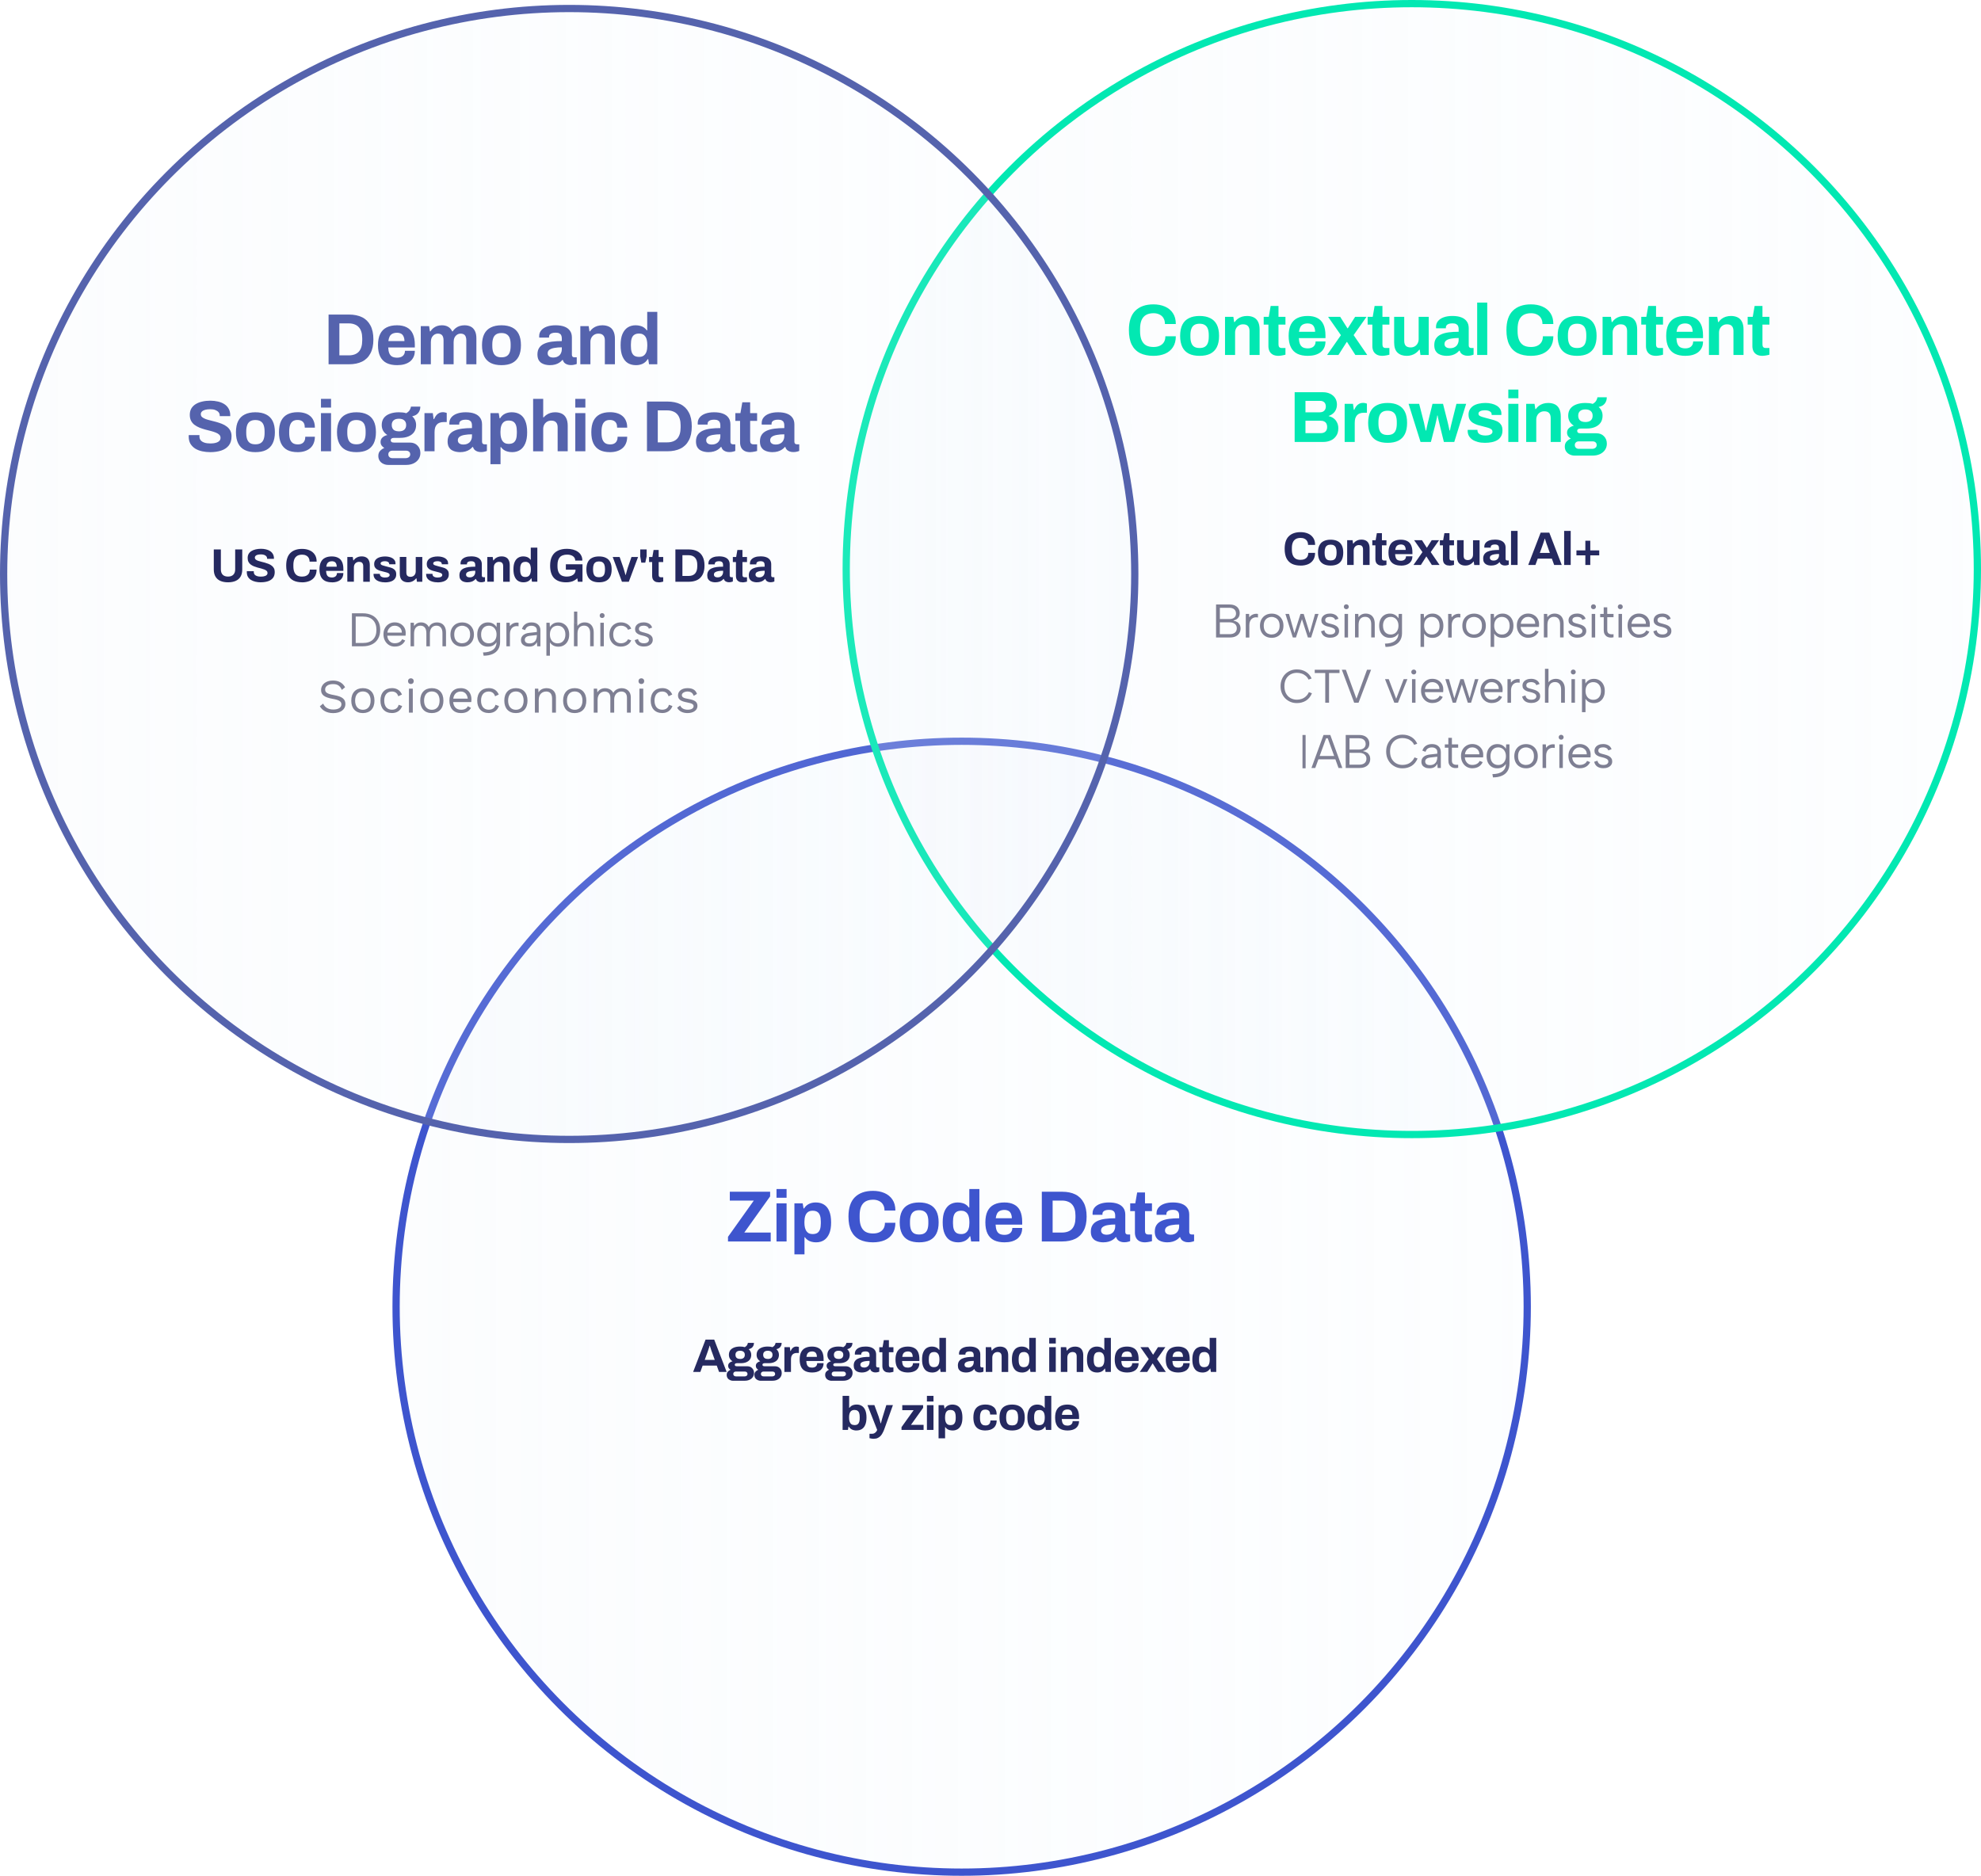 <svg xmlns="http://www.w3.org/2000/svg" xmlns:xlink="http://www.w3.org/1999/xlink" id="Layer_1" viewBox="0 0 546.41 517.5"><defs><style>      .cls-1 {        fill: #02e8b2;      }      .cls-2 {        fill: #7e7f93;      }      .cls-3 {        fill: url(#linear-gradient-2);        stroke: #02e8b2;      }      .cls-3, .cls-4, .cls-5 {        fill-opacity: .3;        stroke-width: 2px;      }      .cls-6 {        fill: #3e55ce;      }      .cls-7 {        fill: #5563ad;      }      .cls-4 {        fill: url(#linear-gradient);        stroke: #3e55ce;      }      .cls-5 {        fill: url(#linear-gradient-3);        stroke: #5563ad;      }      .cls-8 {        fill: #252960;      }    </style><linearGradient id="linear-gradient" x1="109.25" y1="134.5" x2="421.25" y2="134.5" gradientTransform="translate(0 494.99) scale(1 -1)" gradientUnits="userSpaceOnUse"><stop offset="0" stop-color="#ecf3f9" stop-opacity=".61"></stop><stop offset="1" stop-color="#e3f1fe" stop-opacity=".29"></stop></linearGradient><linearGradient id="linear-gradient-2" x1="233.41" y1="337.99" x2="545.41" y2="337.99" gradientTransform="translate(0 494.99) scale(1 -1)" gradientUnits="userSpaceOnUse"><stop offset="0" stop-color="#ecf3f9" stop-opacity=".61"></stop><stop offset="1" stop-color="#e3f1fe" stop-opacity=".29"></stop></linearGradient><linearGradient id="linear-gradient-3" x1="1" y1="336.64" x2="313" y2="336.64" gradientTransform="translate(0 494.99) scale(1 -1)" gradientUnits="userSpaceOnUse"><stop offset="0" stop-color="#ecf3f9" stop-opacity=".61"></stop><stop offset="1" stop-color="#e3f1fe" stop-opacity=".29"></stop></linearGradient></defs><circle class="cls-4" cx="265.25" cy="360.5" r="156"></circle><path class="cls-6" d="M200.8,342.5v-1.28l7.12-10h-6.62v-2.44h11.12v1.28l-7.12,9.98h7.28v2.46h-11.78ZM214.18,330.44v-2.4h2.78v2.4h-2.78ZM214.18,342.5v-10.52h2.78v10.52h-2.78ZM219.12,346.06v-14.08h2.28l.24,1.42h.14c.35-.57.8-.99,1.36-1.26.56-.27,1.18-.4,1.86-.4.88,0,1.63.19,2.26.58.64.39,1.13.99,1.46,1.8.35.81.52,1.86.52,3.14s-.17,2.27-.52,3.08c-.35.81-.83,1.42-1.46,1.82-.61.39-1.33.58-2.16.58-.45,0-.87-.05-1.26-.16-.39-.09-.73-.25-1.04-.46-.31-.21-.57-.47-.78-.78h-.12v4.72h-2.78ZM224.14,340.46c.56,0,1-.11,1.32-.32.33-.23.57-.56.72-1,.15-.45.22-1.01.22-1.66v-.46c0-.67-.07-1.22-.22-1.66-.15-.45-.39-.79-.72-1-.32-.23-.76-.34-1.32-.34-.52,0-.95.12-1.28.36-.33.24-.58.59-.74,1.04-.16.45-.24,1-.24,1.64v.34c0,.47.05.89.14,1.28.09.37.23.69.4.96.19.27.42.47.7.62.28.13.62.2,1.02.2ZM240.79,342.74c-1.43,0-2.65-.25-3.66-.74-1.01-.51-1.79-1.29-2.32-2.34-.52-1.05-.78-2.39-.78-4.02,0-2.4.59-4.18,1.76-5.34,1.19-1.17,2.85-1.76,5-1.76,1.17,0,2.23.2,3.16.6.93.4,1.67,1,2.2,1.8.55.8.82,1.81.82,3.02h-3c0-.64-.13-1.18-.4-1.62-.25-.44-.62-.77-1.1-1-.47-.24-1.01-.36-1.64-.36-.85,0-1.56.17-2.12.5-.55.33-.95.83-1.22,1.48-.25.64-.38,1.43-.38,2.36v.62c0,.96.13,1.77.4,2.42.27.64.67,1.13,1.2,1.46.55.32,1.25.48,2.1.48.67,0,1.25-.11,1.74-.34.49-.23.87-.56,1.14-1,.27-.44.4-.98.4-1.62h2.88c0,1.21-.27,2.22-.8,3.02-.52.8-1.25,1.4-2.18,1.8-.93.39-2,.58-3.2.58ZM253.52,342.74c-1.15,0-2.12-.19-2.92-.58-.8-.4-1.41-1.01-1.82-1.82-.41-.83-.62-1.86-.62-3.1s.21-2.3.62-3.1c.41-.81,1.02-1.41,1.82-1.8.8-.4,1.77-.6,2.92-.6s2.15.2,2.94.6c.8.39,1.41.99,1.82,1.8.41.8.62,1.83.62,3.1s-.21,2.27-.62,3.1c-.41.81-1.02,1.42-1.82,1.82-.79.39-1.77.58-2.94.58ZM253.52,340.58c.61,0,1.1-.11,1.46-.34.37-.23.65-.57.82-1.04.17-.47.26-1.04.26-1.72v-.48c0-.68-.09-1.25-.26-1.72-.17-.47-.45-.81-.82-1.04-.36-.24-.85-.36-1.46-.36s-1.09.12-1.46.36c-.36.23-.63.57-.8,1.04-.17.47-.26,1.04-.26,1.72v.48c0,.68.09,1.25.26,1.72.17.47.44.81.8,1.04.37.23.86.34,1.46.34ZM264.26,342.74c-.87,0-1.62-.19-2.26-.58-.63-.4-1.11-1.01-1.46-1.82-.35-.81-.52-1.85-.52-3.12s.17-2.3.52-3.1c.36-.81.85-1.41,1.46-1.8.63-.39,1.35-.58,2.16-.58.45,0,.87.05,1.26.16.4.09.75.25,1.04.46.31.21.57.47.78.78h.12v-5.1h2.78v14.46h-2.28l-.22-1.42h-.14c-.35.56-.8.98-1.36,1.26-.56.27-1.19.4-1.88.4ZM265.14,340.46c.52,0,.94-.12,1.26-.36.33-.24.58-.59.74-1.04.16-.45.24-.99.24-1.62v-.36c0-.47-.05-.89-.14-1.28-.08-.39-.21-.71-.4-.96-.19-.27-.42-.47-.7-.6-.28-.15-.61-.22-1-.22-.56,0-1.01.11-1.34.34-.33.21-.57.55-.72,1-.15.44-.22.99-.22,1.66v.46c0,.67.07,1.22.22,1.66.15.44.39.77.72,1,.33.21.78.32,1.34.32ZM277.09,342.74c-1.16,0-2.13-.19-2.92-.58-.79-.4-1.38-1.01-1.78-1.82-.4-.81-.6-1.85-.6-3.1s.2-2.3.6-3.1c.4-.81.99-1.41,1.76-1.8.79-.4,1.75-.6,2.88-.6,1.07,0,1.97.19,2.7.58.73.37,1.29.96,1.66,1.76.37.79.56,1.81.56,3.06v.72h-7.34c.03.61.12,1.13.28,1.56.17.43.43.75.78.96.36.2.83.3,1.42.3.32,0,.61-.04.86-.12.27-.08.49-.2.68-.36.19-.16.33-.36.44-.6.11-.24.16-.51.16-.82h2.72c0,.67-.12,1.25-.36,1.74-.24.49-.57.91-1,1.24-.43.32-.94.57-1.54.74-.59.16-1.24.24-1.96.24ZM274.65,336.1h4.44c0-.4-.05-.75-.16-1.04-.09-.29-.23-.53-.4-.72-.17-.19-.39-.32-.64-.4-.24-.09-.51-.14-.82-.14-.51,0-.93.09-1.28.26-.33.16-.59.41-.78.76-.17.33-.29.76-.36,1.28ZM287.36,342.5v-13.72h5.6c1.43,0,2.64.25,3.64.74,1,.49,1.77,1.25,2.3,2.26.55,1,.82,2.29.82,3.86s-.27,2.85-.82,3.86c-.53,1.01-1.3,1.77-2.3,2.26-1,.49-2.21.74-3.64.74h-5.6ZM290.34,340.04h2.6c.6,0,1.13-.09,1.6-.26.47-.17.85-.43,1.16-.76.31-.35.54-.77.7-1.28.16-.52.24-1.12.24-1.8v-.6c0-.68-.08-1.27-.24-1.78-.16-.52-.39-.95-.7-1.28-.31-.35-.69-.61-1.16-.78-.47-.19-1-.28-1.6-.28h-2.6v8.82ZM304.28,342.74c-.35,0-.72-.04-1.12-.12-.39-.08-.75-.22-1.1-.42-.35-.21-.63-.51-.86-.9-.21-.4-.32-.91-.32-1.52,0-.73.16-1.34.48-1.82.32-.48.77-.85,1.36-1.12.6-.28,1.31-.47,2.14-.58.83-.11,1.74-.16,2.74-.16v-.78c0-.31-.05-.57-.16-.8-.09-.23-.27-.41-.52-.54-.24-.13-.58-.2-1.02-.2s-.8.05-1.08.16c-.27.11-.46.25-.58.42-.11.16-.16.34-.16.54v.24h-2.7c-.01-.07-.02-.13-.02-.18v-.24c0-.61.19-1.14.56-1.58.37-.45.9-.8,1.58-1.04.68-.24,1.47-.36,2.38-.36.97,0,1.79.13,2.44.38.67.25,1.17.63,1.52,1.12.36.49.54,1.11.54,1.86v4.78c0,.24.07.42.2.54.15.11.31.16.48.16h.66v1.82c-.13.07-.34.13-.62.2-.28.08-.62.12-1.02.12s-.73-.06-1.04-.18c-.29-.11-.54-.26-.74-.46-.2-.21-.34-.47-.42-.76h-.14c-.23.28-.51.53-.84.74-.32.21-.7.38-1.14.5-.43.12-.92.18-1.48.18ZM305.22,340.64c.37,0,.71-.05,1-.16.29-.12.54-.27.74-.46.2-.2.35-.44.46-.72.12-.28.18-.58.18-.9v-.58c-.75,0-1.41.05-2,.16-.59.09-1.05.26-1.4.5-.33.24-.5.57-.5,1,0,.24.06.45.18.62s.29.31.52.4c.23.09.5.14.82.14ZM315.84,342.74c-.67,0-1.21-.12-1.62-.36-.41-.24-.71-.56-.9-.96-.19-.41-.28-.87-.28-1.36v-5.94h-1.3v-2.14h1.4l.52-3h2.16v3h1.92v2.14h-1.92v5.48c0,.32.07.57.22.74.15.16.39.24.72.24h.98v1.84c-.16.05-.35.1-.56.14-.21.05-.44.09-.68.12-.24.04-.46.06-.66.06ZM321.92,342.74c-.35,0-.72-.04-1.12-.12-.39-.08-.75-.22-1.1-.42-.35-.21-.63-.51-.86-.9-.21-.4-.32-.91-.32-1.52,0-.73.16-1.34.48-1.82.32-.48.77-.85,1.36-1.12.6-.28,1.31-.47,2.14-.58s1.74-.16,2.74-.16v-.78c0-.31-.05-.57-.16-.8-.09-.23-.27-.41-.52-.54-.24-.13-.58-.2-1.02-.2s-.8.05-1.08.16c-.27.11-.46.25-.58.42-.11.16-.16.34-.16.54v.24h-2.7c-.01-.07-.02-.13-.02-.18v-.24c0-.61.19-1.14.56-1.58.37-.45.9-.8,1.58-1.04.68-.24,1.47-.36,2.38-.36.97,0,1.79.13,2.44.38.67.25,1.17.63,1.52,1.12.36.49.54,1.11.54,1.86v4.78c0,.24.07.42.2.54.15.11.31.16.48.16h.66v1.82c-.13.07-.34.13-.62.2-.28.08-.62.12-1.02.12s-.73-.06-1.04-.18c-.29-.11-.54-.26-.74-.46-.2-.21-.34-.47-.42-.76h-.14c-.23.28-.51.53-.84.74-.32.21-.7.38-1.14.5-.43.12-.92.18-1.48.18ZM322.86,340.64c.37,0,.71-.05,1-.16.29-.12.54-.27.74-.46.2-.2.35-.44.46-.72.12-.28.18-.58.18-.9v-.58c-.75,0-1.41.05-2,.16-.59.09-1.05.26-1.4.5-.33.24-.5.57-.5,1,0,.24.06.45.18.62.12.17.29.31.52.4.23.09.5.14.82.14Z"></path><path class="cls-8" d="M191.18,378.5l3.43-8.92h2.39l3.43,8.92h-2.09l-.64-1.76h-3.89l-.64,1.76h-2ZM194.38,375.18h2.77l-.79-2.2c-.03-.1-.08-.21-.13-.34-.04-.14-.09-.29-.14-.45-.05-.17-.1-.33-.16-.48-.04-.16-.09-.31-.13-.44h-.08c-.04.17-.1.36-.17.58-.07.22-.14.43-.21.64-.07.2-.13.36-.17.49l-.79,2.2ZM202.2,380.94c-.3,0-.59-.07-.86-.2-.27-.12-.49-.3-.65-.55-.16-.24-.25-.53-.25-.87,0-.38.11-.68.32-.91.22-.23.48-.41.75-.52-.2-.11-.36-.26-.49-.44-.12-.18-.18-.39-.18-.64,0-.34.12-.61.36-.82.25-.22.54-.36.86-.42-.32-.2-.57-.45-.75-.75-.17-.31-.26-.66-.26-1.04,0-.49.12-.91.36-1.25.25-.34.61-.59,1.07-.77.47-.18,1.02-.27,1.65-.27.25,0,.49.01.7.04.22.03.43.07.61.13.32-.19.54-.4.65-.62.12-.23.19-.42.19-.56h1.68c0,.32-.06.6-.18.83-.11.23-.28.43-.49.58-.22.15-.48.26-.78.33.22.19.4.42.52.69.12.27.18.56.18.87,0,.48-.12.9-.35,1.25-.23.34-.57.6-1,.78-.42.18-.94.27-1.53.27h-1.04c-.21,0-.36.04-.47.12-.1.07-.16.17-.16.31,0,.11.04.21.13.3.1.08.25.12.46.12h2.85c.57,0,1.03.18,1.36.53.35.35.52.79.52,1.34,0,.42-.11.78-.32,1.1-.22.32-.52.57-.9.75-.38.18-.82.27-1.31.27h-3.25ZM202.96,379.73h2.41c.16,0,.29-.03.42-.09.12-.05.22-.13.29-.23.07-.1.1-.21.1-.34,0-.23-.07-.39-.21-.51-.14-.11-.31-.17-.52-.17h-2.48c-.21,0-.38.06-.52.18-.13.12-.2.28-.2.48s.07.36.2.48c.14.13.31.19.52.19ZM204.14,374.92c.42,0,.74-.1.96-.29.23-.2.34-.48.34-.85s-.11-.64-.34-.83c-.22-.2-.54-.3-.96-.3s-.74.1-.96.3c-.22.19-.32.47-.32.83,0,.23.05.44.14.61.1.17.24.3.43.39.19.09.43.13.72.13ZM209.84,380.94c-.3,0-.59-.07-.86-.2-.27-.12-.49-.3-.65-.55-.16-.24-.25-.53-.25-.87,0-.38.11-.68.32-.91.23-.23.48-.41.75-.52-.2-.11-.36-.26-.49-.44-.12-.18-.18-.39-.18-.64,0-.34.12-.61.36-.82.25-.22.54-.36.86-.42-.32-.2-.57-.45-.75-.75-.17-.31-.26-.66-.26-1.04,0-.49.12-.91.36-1.25.25-.34.61-.59,1.07-.77.47-.18,1.02-.27,1.65-.27.25,0,.49.01.7.04.23.03.43.07.61.13.32-.19.54-.4.65-.62.12-.23.19-.42.19-.56h1.68c0,.32-.06.6-.18.83-.11.23-.28.43-.49.58-.22.15-.48.26-.78.33.23.19.4.42.52.69.12.27.18.56.18.87,0,.48-.12.9-.35,1.25-.23.34-.57.6-1,.78-.42.18-.94.27-1.53.27h-1.04c-.21,0-.36.04-.47.12-.1.07-.16.17-.16.31,0,.11.04.21.13.3.1.08.25.12.46.12h2.85c.57,0,1.03.18,1.36.53.35.35.52.79.52,1.34,0,.42-.11.78-.32,1.1-.22.32-.51.57-.9.75-.38.18-.82.27-1.31.27h-3.25ZM210.59,379.73h2.4c.16,0,.3-.03.42-.09.12-.05.22-.13.29-.23.07-.1.1-.21.1-.34,0-.23-.07-.39-.21-.51-.14-.11-.31-.17-.52-.17h-2.48c-.21,0-.38.06-.52.18-.13.12-.2.28-.2.48s.07.36.2.48c.14.13.31.19.52.19ZM211.78,374.92c.43,0,.75-.1.96-.29.23-.2.34-.48.34-.85s-.11-.64-.34-.83c-.22-.2-.54-.3-.96-.3s-.74.1-.96.3c-.22.19-.32.47-.32.83,0,.23.05.44.14.61.1.17.24.3.43.39.19.09.43.13.71.13ZM216.36,378.5v-6.84h1.5l.14,1.07h.09c.09-.23.2-.43.34-.61.14-.19.31-.34.52-.46.21-.11.45-.17.73-.17.15,0,.28.02.4.05.12.03.21.05.27.08v1.64h-.56c-.27,0-.51.04-.71.12-.2.07-.37.18-.51.34-.14.16-.24.35-.31.57-.06.23-.09.49-.09.79v3.42h-1.81ZM224.02,378.65c-.75,0-1.39-.13-1.9-.38-.51-.26-.9-.65-1.16-1.18-.26-.53-.39-1.2-.39-2.02s.13-1.49.39-2.01c.26-.53.64-.92,1.14-1.17.51-.26,1.14-.39,1.87-.39.69,0,1.28.13,1.76.38.48.24.84.62,1.08,1.14.24.51.36,1.17.36,1.99v.47h-4.77c.02.4.08.74.18,1.01.11.28.28.49.51.62.23.13.54.19.92.19.21,0,.4-.03.56-.08.17-.05.32-.13.44-.23.12-.1.22-.23.29-.39.07-.16.1-.33.1-.53h1.77c0,.43-.08.81-.23,1.13-.16.32-.37.59-.65.81-.28.21-.61.37-1,.48-.38.1-.81.16-1.27.16ZM222.43,374.34h2.89c0-.26-.03-.48-.1-.68-.06-.19-.15-.35-.26-.47-.11-.12-.25-.21-.42-.26-.16-.06-.33-.09-.53-.09-.33,0-.61.06-.83.17-.22.1-.38.27-.51.49-.11.22-.19.49-.23.83ZM229.36,380.94c-.3,0-.59-.07-.86-.2-.27-.12-.49-.3-.65-.55-.17-.24-.25-.53-.25-.87,0-.38.11-.68.32-.91.23-.23.48-.41.75-.52-.2-.11-.36-.26-.49-.44-.12-.18-.18-.39-.18-.64,0-.34.12-.61.36-.82.25-.22.54-.36.86-.42-.32-.2-.57-.45-.75-.75-.17-.31-.26-.66-.26-1.04,0-.49.12-.91.36-1.25.25-.34.61-.59,1.07-.77.47-.18,1.02-.27,1.65-.27.25,0,.49.01.7.04.23.03.43.07.61.13.32-.19.54-.4.65-.62.12-.23.19-.42.2-.56h1.68c0,.32-.06.6-.18.83-.11.23-.28.43-.49.58-.22.15-.48.26-.78.33.23.19.4.42.52.69.12.27.18.56.18.87,0,.48-.12.9-.35,1.25-.23.34-.57.6-1,.78-.43.18-.94.27-1.53.27h-1.04c-.21,0-.36.04-.47.12-.1.07-.16.17-.16.31,0,.11.04.21.13.3.1.08.25.12.46.12h2.85c.57,0,1.03.18,1.37.53.35.35.52.79.52,1.34,0,.42-.11.78-.32,1.1-.22.32-.52.57-.9.75-.38.18-.82.27-1.31.27h-3.25ZM230.11,379.73h2.4c.16,0,.29-.03.42-.09.12-.05.22-.13.29-.23.07-.1.1-.21.1-.34,0-.23-.07-.39-.21-.51-.14-.11-.31-.17-.52-.17h-2.48c-.21,0-.38.06-.52.18-.13.12-.19.28-.19.48s.07.36.19.48c.14.13.31.19.52.19ZM231.3,374.92c.43,0,.75-.1.96-.29.22-.2.34-.48.34-.85s-.11-.64-.34-.83c-.22-.2-.54-.3-.96-.3s-.74.1-.96.3c-.22.19-.33.47-.33.83,0,.23.05.44.14.61s.24.3.43.39c.19.09.43.13.71.13ZM237.69,378.65c-.23,0-.47-.03-.73-.08-.25-.05-.49-.14-.71-.27-.23-.14-.41-.33-.56-.58-.14-.26-.21-.59-.21-.99,0-.48.1-.87.31-1.18.21-.31.5-.56.88-.73.39-.18.85-.31,1.39-.38.54-.07,1.13-.1,1.78-.1v-.51c0-.2-.04-.37-.1-.52-.06-.15-.17-.26-.34-.35-.16-.09-.38-.13-.66-.13s-.52.04-.7.1c-.17.07-.3.16-.38.27-.07.1-.1.22-.1.35v.16h-1.76s-.01-.08-.01-.12v-.16c0-.4.12-.74.36-1.03.24-.29.58-.52,1.03-.68.44-.16.96-.23,1.55-.23.63,0,1.16.08,1.59.25.43.17.76.41.99.73.23.32.35.72.35,1.21v3.11c0,.16.04.27.13.35.1.07.2.1.31.1h.43v1.18c-.09.04-.22.09-.4.13-.18.05-.4.08-.66.08s-.48-.04-.68-.12c-.19-.07-.35-.17-.48-.3-.13-.14-.22-.3-.27-.49h-.09c-.15.18-.33.34-.55.48-.21.14-.46.25-.74.33-.28.08-.6.12-.96.12ZM238.3,377.29c.24,0,.46-.03.65-.1.19-.08.35-.18.48-.3.13-.13.23-.29.3-.47.08-.18.12-.38.12-.59v-.38c-.49,0-.92.04-1.3.1-.38.06-.68.17-.91.32-.22.16-.33.37-.33.65,0,.16.04.29.12.4s.19.2.34.26c.15.06.32.09.53.09ZM245.2,378.65c-.43,0-.79-.08-1.05-.23-.27-.16-.46-.36-.59-.62-.12-.27-.18-.56-.18-.88v-3.86h-.85v-1.39h.91l.34-1.95h1.4v1.95h1.25v1.39h-1.25v3.56c0,.21.05.37.14.48.1.1.25.16.47.16h.64v1.2c-.1.04-.23.07-.36.09-.14.04-.29.06-.44.08-.16.03-.3.04-.43.04ZM250.45,378.65c-.75,0-1.39-.13-1.9-.38-.51-.26-.9-.65-1.16-1.18-.26-.53-.39-1.2-.39-2.02s.13-1.49.39-2.01c.26-.53.64-.92,1.14-1.17.51-.26,1.14-.39,1.87-.39.69,0,1.28.13,1.75.38.48.24.84.62,1.08,1.14.24.51.36,1.17.36,1.99v.47h-4.77c.02.4.08.74.18,1.01.11.28.28.49.51.62.23.13.54.19.92.19.21,0,.39-.03.56-.08.17-.05.32-.13.44-.23s.22-.23.29-.39c.07-.16.1-.33.1-.53h1.77c0,.43-.08.81-.23,1.13-.16.32-.37.59-.65.81-.28.21-.61.37-1,.48-.38.1-.81.16-1.27.16ZM248.86,374.34h2.89c0-.26-.04-.48-.1-.68-.06-.19-.15-.35-.26-.47-.11-.12-.25-.21-.42-.26-.16-.06-.33-.09-.53-.09-.33,0-.61.06-.83.17-.22.1-.39.27-.51.49-.11.22-.19.49-.23.83ZM257.09,378.65c-.56,0-1.05-.13-1.47-.38-.41-.26-.72-.65-.95-1.18-.23-.53-.34-1.21-.34-2.03s.11-1.49.34-2.01c.23-.53.55-.92.95-1.17.41-.25.88-.38,1.4-.38.29,0,.57.03.82.1.26.06.49.16.68.3.2.14.37.31.51.51h.08v-3.31h1.81v9.4h-1.48l-.14-.92h-.09c-.23.36-.52.64-.88.82-.36.17-.77.26-1.22.26ZM257.66,377.17c.34,0,.61-.08.82-.23.22-.16.38-.38.48-.68.1-.3.16-.65.16-1.05v-.23c0-.3-.03-.58-.09-.83-.05-.25-.14-.46-.26-.62-.12-.17-.27-.3-.45-.39-.18-.1-.4-.14-.65-.14-.36,0-.65.07-.87.22-.22.14-.37.35-.47.65-.1.29-.14.65-.14,1.08v.3c0,.43.05.79.14,1.08.1.29.25.5.47.65.22.14.51.21.87.21ZM266.42,378.65c-.23,0-.47-.03-.73-.08-.25-.05-.49-.14-.71-.27-.23-.14-.41-.33-.56-.58-.14-.26-.21-.59-.21-.99,0-.48.1-.87.31-1.18.21-.31.5-.56.88-.73.39-.18.85-.31,1.39-.38.54-.07,1.13-.1,1.78-.1v-.51c0-.2-.04-.37-.1-.52-.06-.15-.17-.26-.34-.35-.16-.09-.38-.13-.66-.13s-.52.04-.7.1c-.17.07-.3.16-.38.27-.07.1-.1.22-.1.35v.16h-1.76s-.01-.08-.01-.12v-.16c0-.4.12-.74.36-1.03.24-.29.58-.52,1.03-.68.44-.16.96-.23,1.55-.23.63,0,1.16.08,1.59.25.43.17.76.41.99.73.23.32.35.72.35,1.21v3.11c0,.16.04.27.13.35.1.07.2.1.31.1h.43v1.18c-.09.04-.22.09-.4.13-.18.05-.4.08-.66.08s-.48-.04-.68-.12c-.19-.07-.35-.17-.48-.3-.13-.14-.22-.3-.27-.49h-.09c-.15.18-.33.34-.55.48-.21.14-.46.25-.74.33-.28.08-.6.12-.96.12ZM267.03,377.29c.24,0,.46-.03.65-.1.19-.08.35-.18.48-.3.13-.13.23-.29.3-.47.08-.18.12-.38.12-.59v-.38c-.49,0-.92.04-1.3.1-.38.06-.68.17-.91.32-.22.16-.33.37-.33.65,0,.16.04.29.12.4s.19.2.34.26c.15.06.32.09.53.09ZM271.9,378.5v-6.84h1.49l.14.94h.09c.16-.23.34-.42.56-.58.23-.17.48-.29.75-.38.28-.09.58-.13.91-.13.45,0,.85.08,1.18.25.34.17.6.43.78.78.19.36.29.82.29,1.39v4.58h-1.81v-4.29c0-.22-.03-.4-.08-.55-.05-.16-.13-.28-.23-.38-.1-.1-.22-.18-.36-.22-.15-.04-.31-.07-.49-.07-.27,0-.51.07-.73.2-.22.13-.39.31-.51.53-.12.23-.18.48-.18.78v3.99h-1.81ZM281.87,378.65c-.56,0-1.05-.13-1.47-.38-.41-.26-.72-.65-.95-1.18-.23-.53-.34-1.21-.34-2.03s.11-1.49.34-2.01c.23-.53.55-.92.95-1.17.41-.25.88-.38,1.4-.38.3,0,.57.03.82.1.26.06.49.16.68.3.2.14.37.31.51.51h.08v-3.31h1.81v9.4h-1.48l-.14-.92h-.09c-.22.36-.52.64-.88.82-.36.17-.77.26-1.22.26ZM282.45,377.17c.34,0,.61-.08.82-.23.22-.16.38-.38.48-.68.1-.3.16-.65.16-1.05v-.23c0-.3-.03-.58-.09-.83-.05-.25-.14-.46-.26-.62-.12-.17-.27-.3-.46-.39-.18-.1-.4-.14-.65-.14-.36,0-.65.07-.87.22-.22.14-.37.35-.47.65-.1.29-.14.65-.14,1.08v.3c0,.43.05.79.14,1.08.1.29.25.5.47.65.22.14.51.21.87.21ZM289.4,370.66v-1.56h1.81v1.56h-1.81ZM289.4,378.5v-6.84h1.81v6.84h-1.81ZM292.6,378.5v-6.84h1.49l.14.94h.09c.16-.23.34-.42.56-.58.23-.17.48-.29.75-.38.28-.09.58-.13.91-.13.45,0,.85.08,1.18.25.34.17.6.43.78.78.19.36.29.82.29,1.39v4.58h-1.81v-4.29c0-.22-.03-.4-.08-.55-.05-.16-.13-.28-.23-.38-.1-.1-.22-.18-.36-.22-.15-.04-.31-.07-.49-.07-.27,0-.51.07-.73.2-.22.13-.39.31-.51.53-.12.23-.18.48-.18.78v3.99h-1.81ZM302.58,378.65c-.56,0-1.05-.13-1.47-.38-.41-.26-.72-.65-.95-1.18-.23-.53-.34-1.21-.34-2.03s.11-1.49.34-2.01c.23-.53.55-.92.95-1.17.41-.25.88-.38,1.4-.38.3,0,.57.03.82.1.26.06.49.16.68.3.2.14.37.31.51.51h.08v-3.31h1.81v9.4h-1.48l-.14-.92h-.09c-.22.36-.52.64-.88.82-.36.17-.77.26-1.22.26ZM303.15,377.17c.34,0,.61-.08.82-.23.22-.16.38-.38.48-.68.1-.3.16-.65.16-1.05v-.23c0-.3-.03-.58-.09-.83-.05-.25-.14-.46-.26-.62-.12-.17-.27-.3-.46-.39-.18-.1-.4-.14-.65-.14-.36,0-.65.07-.87.22-.22.14-.37.35-.47.65-.1.29-.14.65-.14,1.08v.3c0,.43.05.79.14,1.08.1.29.25.5.47.65.22.14.51.21.87.21ZM310.92,378.65c-.75,0-1.39-.13-1.9-.38-.51-.26-.9-.65-1.16-1.18-.26-.53-.39-1.2-.39-2.02s.13-1.49.39-2.01c.26-.53.64-.92,1.14-1.17.51-.26,1.14-.39,1.87-.39.69,0,1.28.13,1.75.38.48.24.84.62,1.08,1.14.24.51.36,1.17.36,1.99v.47h-4.77c.02.4.08.74.18,1.01.11.28.28.49.51.62.23.13.54.19.92.19.21,0,.39-.03.56-.08.17-.05.32-.13.44-.23.12-.1.22-.23.29-.39.07-.16.1-.33.1-.53h1.77c0,.43-.08.81-.23,1.13-.16.32-.37.59-.65.81-.28.21-.61.37-1,.48-.38.1-.81.16-1.27.16ZM309.33,374.34h2.89c0-.26-.03-.48-.1-.68-.06-.19-.15-.35-.26-.47-.11-.12-.25-.21-.42-.26-.16-.06-.33-.09-.53-.09-.33,0-.61.06-.83.17-.22.1-.39.27-.51.49-.11.22-.19.49-.23.83ZM314.37,378.5l2.48-3.55-2.3-3.29h2.17l1.3,2.05h.07l1.31-2.05h2.04l-2.31,3.28,2.44,3.56h-2.13l-1.48-2.33h-.06l-1.48,2.33h-2.04ZM325,378.65c-.75,0-1.39-.13-1.9-.38-.51-.26-.9-.65-1.16-1.18-.26-.53-.39-1.2-.39-2.02s.13-1.49.39-2.01c.26-.53.64-.92,1.14-1.17.51-.26,1.14-.39,1.87-.39.69,0,1.28.13,1.76.38.48.24.84.62,1.08,1.14.24.51.36,1.17.36,1.99v.47h-4.77c.02.4.08.74.18,1.01.11.28.28.49.51.62.23.13.54.19.92.19.21,0,.39-.03.56-.08.17-.05.32-.13.44-.23s.22-.23.29-.39c.07-.16.1-.33.1-.53h1.77c0,.43-.08.81-.23,1.13-.16.32-.37.59-.65.81-.28.21-.61.37-1,.48-.38.1-.81.16-1.27.16ZM323.41,374.34h2.89c0-.26-.03-.48-.1-.68-.06-.19-.15-.35-.26-.47-.11-.12-.25-.21-.42-.26-.16-.06-.33-.09-.53-.09-.33,0-.61.06-.83.17-.22.1-.39.27-.51.49-.11.22-.19.49-.23.83ZM331.64,378.65c-.56,0-1.05-.13-1.47-.38-.41-.26-.72-.65-.95-1.18-.23-.53-.34-1.21-.34-2.03s.11-1.49.34-2.01c.23-.53.55-.92.95-1.17.41-.25.88-.38,1.4-.38.29,0,.57.03.82.1.26.06.48.16.68.3.2.14.37.31.51.51h.08v-3.31h1.81v9.4h-1.48l-.14-.92h-.09c-.23.36-.52.64-.88.82-.36.17-.77.26-1.22.26ZM332.21,377.17c.34,0,.61-.08.82-.23.22-.16.38-.38.48-.68.1-.3.16-.65.16-1.05v-.23c0-.3-.03-.58-.09-.83-.05-.25-.14-.46-.26-.62-.12-.17-.27-.3-.46-.39-.18-.1-.4-.14-.65-.14-.36,0-.65.07-.87.22-.22.14-.37.35-.47.65-.1.29-.14.65-.14,1.08v.3c0,.43.05.79.14,1.08.1.29.25.5.47.65.22.14.51.21.87.21ZM236.22,394.65c-.44,0-.85-.09-1.22-.26-.36-.18-.66-.45-.88-.82h-.09l-.14.92h-1.48v-9.4h1.81v3.31h.08c.14-.2.31-.37.51-.51s.43-.24.68-.3c.25-.07.52-.1.82-.1.54,0,1.01.13,1.4.38.41.25.72.64.95,1.17.22.52.34,1.19.34,2.01s-.11,1.5-.34,2.03c-.22.53-.53.92-.95,1.18-.41.25-.9.38-1.47.38ZM235.66,393.17c.36,0,.65-.07.86-.21.22-.15.37-.36.47-.65.1-.29.14-.65.14-1.08v-.3c0-.43-.05-.79-.14-1.08-.1-.3-.25-.51-.47-.65-.21-.15-.49-.22-.86-.22-.26,0-.48.05-.66.14-.18.09-.33.22-.45.39-.11.17-.2.37-.26.62-.06.25-.09.53-.09.83v.23c0,.41.05.76.16,1.05.1.29.26.52.48.68.22.16.49.23.83.23ZM241.04,396.94c-.32,0-.59-.03-.81-.08-.21-.04-.34-.07-.4-.09v-1.22h.79c.22,0,.41-.05.58-.16.17-.1.33-.23.46-.39.13-.16.23-.32.29-.51l-2.68-6.84h1.91l1.17,3.16c.05.15.11.33.17.56.07.22.14.45.21.69.07.23.13.44.17.62h.07c.04-.12.07-.26.12-.43.04-.17.09-.33.13-.51.05-.17.1-.34.14-.49.05-.17.1-.31.13-.43l.98-3.17h1.82l-2.33,6.51c-.13.38-.28.74-.46,1.07-.16.34-.36.63-.58.88-.23.26-.49.46-.81.6-.3.15-.66.22-1.07.22ZM248.66,394.5v-.77l3.34-4.68h-3.13v-1.39h5.75v.74l-3.35,4.69h3.48v1.4h-6.08ZM255.67,386.66v-1.56h1.81v1.56h-1.81ZM255.67,394.5v-6.84h1.81v6.84h-1.81ZM258.88,396.81v-9.15h1.48l.16.92h.09c.23-.37.52-.65.88-.82.36-.17.77-.26,1.21-.26.57,0,1.06.13,1.47.38.42.25.73.64.95,1.17.23.53.34,1.21.34,2.04s-.11,1.47-.34,2c-.23.53-.54.92-.95,1.18-.4.25-.87.38-1.4.38-.29,0-.57-.04-.82-.1-.25-.06-.48-.16-.68-.3-.2-.14-.37-.31-.51-.51h-.08v3.07h-1.81ZM262.14,393.17c.36,0,.65-.07.86-.21.22-.15.37-.36.47-.65.1-.3.14-.65.14-1.08v-.3c0-.43-.05-.79-.14-1.08-.1-.3-.25-.51-.47-.65-.21-.15-.49-.22-.86-.22-.34,0-.62.08-.83.23-.22.16-.38.38-.48.68-.1.29-.16.65-.16,1.07v.22c0,.3.03.58.09.83.06.24.15.45.26.62.12.17.27.31.45.4.18.09.4.13.66.13ZM271.82,394.65c-.73,0-1.34-.13-1.83-.38-.49-.26-.87-.65-1.13-1.18-.25-.54-.38-1.21-.38-2.02s.13-1.49.38-2.01c.26-.53.64-.92,1.13-1.18.5-.26,1.11-.39,1.83-.39.47,0,.89.06,1.26.17.38.11.71.29.99.52.28.23.49.52.62.87.15.34.22.74.22,1.21h-1.81c0-.31-.05-.57-.14-.77-.1-.2-.24-.35-.44-.45-.19-.1-.43-.16-.73-.16-.35,0-.63.08-.85.23-.22.16-.38.39-.48.69-.1.3-.16.68-.16,1.13v.3c0,.44.05.82.16,1.12.11.3.28.53.51.69.23.15.52.22.88.22.3,0,.54-.05.73-.16.2-.1.35-.26.45-.47.1-.21.16-.46.16-.75h1.72c0,.44-.07.84-.22,1.18-.14.35-.35.64-.62.87-.27.23-.59.41-.98.53-.38.12-.81.18-1.27.18ZM279.16,394.65c-.74,0-1.38-.13-1.9-.38-.52-.26-.91-.65-1.18-1.18-.27-.54-.4-1.21-.4-2.02s.14-1.49.4-2.01c.27-.53.66-.92,1.18-1.17.52-.26,1.15-.39,1.9-.39s1.4.13,1.91.39c.52.25.92.64,1.18,1.17.27.52.4,1.19.4,2.01s-.13,1.48-.4,2.02c-.27.53-.66.92-1.18,1.18-.51.25-1.15.38-1.91.38ZM279.16,393.25c.4,0,.71-.07.95-.22.24-.15.42-.37.53-.68.11-.3.17-.68.17-1.12v-.31c0-.44-.06-.82-.17-1.12-.11-.3-.29-.53-.53-.68-.23-.16-.55-.23-.95-.23s-.71.08-.95.23c-.23.15-.41.37-.52.68-.11.3-.17.68-.17,1.12v.31c0,.44.06.82.17,1.12.11.3.29.53.52.68.24.15.56.22.95.22ZM286.14,394.65c-.56,0-1.05-.13-1.47-.38-.41-.26-.72-.65-.95-1.18-.23-.53-.34-1.21-.34-2.03s.11-1.49.34-2.01c.23-.53.55-.92.95-1.17.41-.25.88-.38,1.4-.38.3,0,.57.03.82.1.26.06.49.16.68.3.2.14.37.31.51.51h.08v-3.31h1.81v9.4h-1.48l-.14-.92h-.09c-.23.36-.52.64-.88.82-.36.17-.77.26-1.22.26ZM286.71,393.17c.34,0,.61-.08.82-.23.22-.16.38-.38.48-.68.1-.3.16-.65.16-1.05v-.23c0-.3-.03-.58-.09-.83-.05-.25-.14-.46-.26-.62-.12-.17-.27-.3-.45-.39-.18-.1-.4-.14-.65-.14-.36,0-.65.07-.87.22-.22.14-.37.35-.47.65-.1.29-.14.65-.14,1.08v.3c0,.43.05.79.14,1.08.1.29.25.5.47.65.22.14.51.21.87.21ZM294.48,394.65c-.75,0-1.39-.13-1.9-.38-.51-.26-.9-.65-1.16-1.18-.26-.53-.39-1.2-.39-2.02s.13-1.49.39-2.01c.26-.53.64-.92,1.14-1.17.51-.26,1.14-.39,1.87-.39.69,0,1.28.13,1.76.38.48.24.84.62,1.08,1.14.24.51.36,1.17.36,1.99v.47h-4.77c.02.4.08.74.18,1.01.11.28.28.49.51.62.23.13.54.19.92.19.21,0,.39-.03.56-.08.17-.05.32-.13.44-.23.12-.1.22-.23.29-.39.07-.16.1-.33.1-.53h1.77c0,.43-.08.81-.23,1.13-.16.32-.37.59-.65.81-.28.21-.61.37-1,.48-.38.1-.81.16-1.27.16ZM292.89,390.34h2.89c0-.26-.03-.48-.1-.68-.06-.19-.15-.35-.26-.47-.11-.12-.25-.21-.42-.26-.16-.06-.33-.09-.53-.09-.33,0-.61.06-.83.17-.22.1-.39.27-.51.49-.11.22-.19.49-.23.83Z"></path><circle class="cls-3" cx="389.41" cy="157" r="156"></circle><path class="cls-1" d="M318.14,98.17c-1.43,0-2.65-.25-3.66-.74-1.01-.51-1.79-1.29-2.32-2.34-.52-1.05-.78-2.39-.78-4.02,0-2.4.59-4.18,1.76-5.34,1.19-1.17,2.85-1.76,5-1.76,1.17,0,2.23.2,3.16.6.93.4,1.67,1,2.2,1.8.55.8.82,1.81.82,3.02h-3c0-.64-.13-1.18-.4-1.62-.25-.44-.62-.77-1.1-1-.47-.24-1.01-.36-1.64-.36-.85,0-1.56.17-2.12.5-.55.33-.95.83-1.22,1.48-.25.64-.38,1.43-.38,2.36v.62c0,.96.13,1.77.4,2.42.27.64.67,1.13,1.2,1.46.55.32,1.25.48,2.1.48.67,0,1.25-.11,1.74-.34.49-.23.87-.56,1.14-1,.27-.44.4-.98.4-1.62h2.88c0,1.21-.27,2.22-.8,3.02-.52.8-1.25,1.4-2.18,1.8-.93.39-2,.58-3.2.58ZM330.87,98.17c-1.15,0-2.12-.19-2.92-.58-.8-.4-1.41-1.01-1.82-1.82-.41-.83-.62-1.86-.62-3.1s.21-2.3.62-3.1c.41-.81,1.02-1.41,1.82-1.8.8-.4,1.77-.6,2.92-.6s2.15.2,2.94.6c.8.39,1.41.99,1.82,1.8.41.8.62,1.83.62,3.1s-.21,2.27-.62,3.1c-.41.81-1.02,1.42-1.82,1.82-.79.39-1.77.58-2.94.58ZM330.87,96.01c.61,0,1.1-.11,1.46-.34.37-.23.65-.57.82-1.04.17-.47.26-1.04.26-1.72v-.48c0-.68-.09-1.25-.26-1.72-.17-.47-.45-.81-.82-1.04-.36-.24-.85-.36-1.46-.36s-1.09.12-1.46.36c-.36.23-.63.57-.8,1.04-.17.47-.26,1.04-.26,1.72v.48c0,.68.09,1.25.26,1.72.17.47.44.81.8,1.04.37.23.86.34,1.46.34ZM337.89,97.93v-10.52h2.3l.22,1.44h.14c.24-.35.53-.65.86-.9.35-.25.73-.45,1.16-.58.43-.13.89-.2,1.4-.2.69,0,1.3.13,1.82.38.52.25.92.65,1.2,1.2.29.55.44,1.26.44,2.14v7.04h-2.78v-6.6c0-.33-.04-.61-.12-.84-.08-.24-.2-.43-.36-.58-.15-.16-.33-.27-.56-.34-.23-.07-.48-.1-.76-.1-.41,0-.79.1-1.12.3-.33.2-.59.47-.78.82-.19.35-.28.75-.28,1.2v6.14h-2.78ZM352.66,98.17c-.67,0-1.21-.12-1.62-.36-.41-.24-.71-.56-.9-.96-.19-.41-.28-.87-.28-1.36v-5.94h-1.3v-2.14h1.4l.52-3h2.16v3h1.92v2.14h-1.92v5.48c0,.32.07.57.22.74.15.16.39.24.72.24h.98v1.84c-.16.05-.35.1-.56.14-.21.05-.44.09-.68.12-.24.04-.46.06-.66.06ZM360.74,98.17c-1.16,0-2.13-.19-2.92-.58-.79-.4-1.38-1.01-1.78-1.82-.4-.81-.6-1.85-.6-3.1s.2-2.3.6-3.1c.4-.81.99-1.41,1.76-1.8.79-.4,1.75-.6,2.88-.6,1.07,0,1.97.19,2.7.58.73.37,1.29.96,1.66,1.76.37.79.56,1.81.56,3.06v.72h-7.34c.03.61.12,1.13.28,1.56.17.43.43.75.78.96.36.2.83.3,1.42.3.32,0,.61-.04.86-.12.27-.08.49-.2.68-.36.19-.16.33-.36.44-.6.11-.24.16-.51.16-.82h2.72c0,.67-.12,1.25-.36,1.74-.24.49-.57.91-1,1.24-.43.32-.94.57-1.54.74-.59.16-1.24.24-1.96.24ZM358.3,91.53h4.44c0-.4-.05-.75-.16-1.04-.09-.29-.23-.53-.4-.72-.17-.19-.39-.32-.64-.4-.24-.09-.51-.14-.82-.14-.51,0-.93.09-1.28.26-.33.16-.59.41-.78.76-.17.33-.29.76-.36,1.28ZM366.04,97.93l3.82-5.46-3.54-5.06h3.34l2,3.16h.1l2.02-3.16h3.14l-3.56,5.04,3.76,5.48h-3.28l-2.28-3.58h-.1l-2.28,3.58h-3.14ZM381.33,98.17c-.67,0-1.21-.12-1.62-.36-.41-.24-.71-.56-.9-.96-.19-.41-.28-.87-.28-1.36v-5.94h-1.3v-2.14h1.4l.52-3h2.16v3h1.92v2.14h-1.92v5.48c0,.32.07.57.22.74.15.16.39.24.72.24h.98v1.84c-.16.05-.35.1-.56.14-.21.05-.44.09-.68.12-.24.04-.46.06-.66.06ZM388.02,98.17c-1.07,0-1.91-.29-2.54-.88-.63-.59-.94-1.53-.94-2.84v-7.04h2.78v6.58c0,.35.04.64.12.88.08.23.19.41.34.56.16.15.35.25.58.32.23.07.48.1.76.1.41,0,.79-.1,1.12-.3.33-.2.59-.47.78-.82.19-.36.28-.76.28-1.2v-6.12h2.78v10.52h-2.28l-.2-1.44h-.14c-.25.33-.55.63-.9.88-.33.25-.71.45-1.14.58-.43.15-.89.22-1.4.22ZM399.01,98.17c-.35,0-.72-.04-1.12-.12-.39-.08-.75-.22-1.1-.42-.35-.21-.63-.51-.86-.9-.21-.4-.32-.91-.32-1.52,0-.73.16-1.34.48-1.82.32-.48.77-.85,1.36-1.12.6-.28,1.31-.47,2.14-.58.83-.11,1.74-.16,2.74-.16v-.78c0-.31-.05-.57-.16-.8-.09-.23-.27-.41-.52-.54-.24-.13-.58-.2-1.02-.2s-.8.05-1.08.16c-.27.11-.46.25-.58.42-.11.16-.16.34-.16.54v.24h-2.7c-.01-.07-.02-.13-.02-.18v-.24c0-.61.19-1.14.56-1.58.37-.45.9-.8,1.58-1.04s1.47-.36,2.38-.36c.97,0,1.79.13,2.44.38.67.25,1.17.63,1.52,1.12.36.49.54,1.11.54,1.86v4.78c0,.24.07.42.2.54.15.11.31.16.48.16h.66v1.82c-.13.07-.34.13-.62.2-.28.08-.62.12-1.02.12s-.73-.06-1.04-.18c-.29-.11-.54-.26-.74-.46-.2-.21-.34-.47-.42-.76h-.14c-.23.28-.51.53-.84.74-.32.21-.7.38-1.14.5-.43.12-.92.18-1.48.18ZM399.95,96.07c.37,0,.71-.05,1-.16.29-.12.54-.27.74-.46.2-.2.35-.44.46-.72.12-.28.18-.58.18-.9v-.58c-.75,0-1.41.05-2,.16-.59.09-1.05.26-1.4.5-.33.24-.5.57-.5,1,0,.24.06.45.18.62.12.17.29.31.52.4.23.09.5.14.82.14ZM407.44,97.93v-14.46h2.78v14.46h-2.78ZM422.27,98.17c-1.43,0-2.65-.25-3.66-.74-1.01-.51-1.79-1.29-2.32-2.34-.52-1.05-.78-2.39-.78-4.02,0-2.4.59-4.18,1.76-5.34,1.19-1.17,2.85-1.76,5-1.76,1.17,0,2.23.2,3.16.6.93.4,1.67,1,2.2,1.8.55.8.82,1.81.82,3.02h-3c0-.64-.13-1.18-.4-1.62-.25-.44-.62-.77-1.1-1-.47-.24-1.01-.36-1.64-.36-.85,0-1.56.17-2.12.5-.55.33-.95.83-1.22,1.48-.25.64-.38,1.43-.38,2.36v.62c0,.96.13,1.77.4,2.42.27.64.67,1.13,1.2,1.46.55.32,1.25.48,2.1.48.67,0,1.25-.11,1.74-.34.49-.23.87-.56,1.14-1,.27-.44.4-.98.4-1.62h2.88c0,1.21-.27,2.22-.8,3.02-.52.8-1.25,1.4-2.18,1.8-.93.39-2,.58-3.2.58ZM435,98.17c-1.15,0-2.12-.19-2.92-.58-.8-.4-1.41-1.01-1.82-1.82-.41-.83-.62-1.86-.62-3.1s.21-2.3.62-3.1c.41-.81,1.02-1.41,1.82-1.8.8-.4,1.77-.6,2.92-.6s2.15.2,2.94.6c.8.39,1.41.99,1.82,1.8.41.8.62,1.83.62,3.1s-.21,2.27-.62,3.1c-.41.81-1.02,1.42-1.82,1.82-.79.39-1.77.58-2.94.58ZM435,96.01c.61,0,1.1-.11,1.46-.34.37-.23.65-.57.82-1.04.17-.47.26-1.04.26-1.72v-.48c0-.68-.09-1.25-.26-1.72-.17-.47-.45-.81-.82-1.04-.36-.24-.85-.36-1.46-.36s-1.09.12-1.46.36c-.36.23-.63.57-.8,1.04-.17.47-.26,1.04-.26,1.72v.48c0,.68.09,1.25.26,1.72.17.47.44.81.8,1.04.37.23.86.34,1.46.34ZM442.03,97.93v-10.52h2.3l.22,1.44h.14c.24-.35.53-.65.86-.9.35-.25.73-.45,1.16-.58.43-.13.89-.2,1.4-.2.69,0,1.3.13,1.82.38.52.25.92.65,1.2,1.2.29.55.44,1.26.44,2.14v7.04h-2.78v-6.6c0-.33-.04-.61-.12-.84-.08-.24-.2-.43-.36-.58-.15-.16-.33-.27-.56-.34-.23-.07-.48-.1-.76-.1-.41,0-.79.1-1.12.3-.33.2-.59.47-.78.82-.19.35-.28.75-.28,1.2v6.14h-2.78ZM456.8,98.17c-.67,0-1.21-.12-1.62-.36-.41-.24-.71-.56-.9-.96-.19-.41-.28-.87-.28-1.36v-5.94h-1.3v-2.14h1.4l.52-3h2.16v3h1.92v2.14h-1.92v5.48c0,.32.07.57.22.74.15.16.39.24.72.24h.98v1.84c-.16.05-.35.1-.56.14-.21.05-.44.09-.68.12-.24.04-.46.06-.66.06ZM464.88,98.17c-1.16,0-2.13-.19-2.92-.58-.79-.4-1.38-1.01-1.78-1.82-.4-.81-.6-1.85-.6-3.1s.2-2.3.6-3.1c.4-.81.99-1.41,1.76-1.8.79-.4,1.75-.6,2.88-.6,1.07,0,1.97.19,2.7.58.73.37,1.29.96,1.66,1.76.37.79.56,1.81.56,3.06v.72h-7.34c.03.61.12,1.13.28,1.56.17.43.43.75.78.96.36.2.83.3,1.42.3.32,0,.61-.04.86-.12.27-.08.49-.2.68-.36.19-.16.33-.36.44-.6.11-.24.16-.51.16-.82h2.72c0,.67-.12,1.25-.36,1.74-.24.49-.57.91-1,1.24-.43.32-.94.57-1.54.74-.59.16-1.24.24-1.96.24ZM462.44,91.53h4.44c0-.4-.05-.75-.16-1.04-.09-.29-.23-.53-.4-.72-.17-.19-.39-.32-.64-.4-.24-.09-.51-.14-.82-.14-.51,0-.93.09-1.28.26-.33.16-.59.41-.78.76-.17.33-.29.76-.36,1.28ZM471.37,97.93v-10.52h2.3l.22,1.44h.14c.24-.35.53-.65.86-.9.35-.25.73-.45,1.16-.58.43-.13.89-.2,1.4-.2.69,0,1.3.13,1.82.38.52.25.92.65,1.2,1.2.29.55.44,1.26.44,2.14v7.04h-2.78v-6.6c0-.33-.04-.61-.12-.84-.08-.24-.2-.43-.36-.58-.15-.16-.33-.27-.56-.34-.23-.07-.48-.1-.76-.1-.41,0-.79.1-1.12.3-.33.2-.59.47-.78.82-.19.35-.28.75-.28,1.2v6.14h-2.78ZM486.15,98.17c-.67,0-1.21-.12-1.62-.36-.41-.24-.71-.56-.9-.96-.19-.41-.28-.87-.28-1.36v-5.94h-1.3v-2.14h1.4l.52-3h2.16v3h1.92v2.14h-1.92v5.48c0,.32.07.57.22.74.15.16.39.24.72.24h.98v1.84c-.16.05-.35.1-.56.14-.21.05-.44.09-.68.12-.24.04-.46.06-.66.06ZM357.1,121.93v-13.72h7.84c.72,0,1.37.14,1.94.42.59.28,1.05.67,1.38,1.18.33.51.5,1.1.5,1.78,0,.55-.1,1.03-.3,1.46-.2.43-.47.78-.82,1.06-.33.28-.71.49-1.14.62v.08c.51.11.95.31,1.34.6.4.29.71.67.94,1.14.24.45.36.99.36,1.62,0,.83-.19,1.52-.58,2.08-.37.56-.87.98-1.5,1.26-.63.28-1.33.42-2.1.42h-7.86ZM360.08,119.49h4.3c.49,0,.89-.14,1.2-.42.32-.28.48-.71.48-1.3,0-.35-.07-.65-.2-.9-.13-.25-.33-.45-.6-.58-.27-.15-.61-.22-1.02-.22h-4.16v3.42ZM360.08,113.75h3.96c.36,0,.66-.07.9-.2.25-.15.44-.33.56-.56.13-.24.2-.51.2-.82,0-.52-.15-.91-.44-1.18-.28-.27-.65-.4-1.12-.4h-4.06v3.16ZM370.89,121.93v-10.52h2.3l.22,1.64h.14c.13-.35.31-.66.52-.94.21-.29.48-.53.8-.7.32-.17.69-.26,1.12-.26.23,0,.43.03.62.08.19.04.33.08.42.12v2.52h-.86c-.41,0-.78.06-1.1.18-.31.11-.57.28-.78.52-.21.24-.37.53-.48.88-.09.35-.14.75-.14,1.22v5.26h-2.78ZM382.73,122.17c-1.15,0-2.12-.19-2.92-.58-.8-.4-1.41-1.01-1.82-1.82-.41-.83-.62-1.86-.62-3.1s.21-2.3.62-3.1c.41-.81,1.02-1.41,1.82-1.8.8-.4,1.77-.6,2.92-.6s2.15.2,2.94.6c.8.39,1.41.99,1.82,1.8.41.8.62,1.83.62,3.1s-.21,2.27-.62,3.1c-.41.81-1.02,1.42-1.82,1.82-.79.39-1.77.58-2.94.58ZM382.73,120.01c.61,0,1.1-.11,1.46-.34.37-.23.65-.57.82-1.04.17-.47.26-1.04.26-1.72v-.48c0-.68-.09-1.25-.26-1.72-.17-.47-.45-.81-.82-1.04-.36-.24-.85-.36-1.46-.36s-1.09.12-1.46.36c-.36.23-.63.57-.8,1.04-.17.47-.26,1.04-.26,1.72v.48c0,.68.09,1.25.26,1.72.17.47.44.81.8,1.04.37.23.86.34,1.46.34ZM391.82,121.93l-3.3-10.52h2.92l1.32,5.16c.07.27.13.55.18.86.07.31.13.58.18.82.05.24.09.41.12.52h.14c.05-.27.11-.54.16-.82.07-.29.13-.57.18-.82.07-.27.11-.47.14-.6l1.26-5.12h2.9l1.3,5.14c.05.19.11.42.16.7.05.27.11.54.18.82.07.27.12.5.16.7h.12c.03-.19.07-.41.12-.66.07-.25.13-.51.18-.78.07-.27.13-.51.18-.72l1.3-5.2h2.68l-3.28,10.52h-2.86l-1.16-4.7c-.05-.25-.12-.53-.2-.84-.08-.32-.15-.63-.22-.94-.05-.31-.1-.57-.14-.8h-.12c0,.12-.03.31-.08.56-.05.24-.12.53-.2.88-.07.33-.15.71-.26,1.14l-1.2,4.7h-2.86ZM409.58,122.17c-.73,0-1.39-.08-1.98-.24-.59-.16-1.09-.38-1.5-.66-.41-.29-.73-.64-.96-1.04-.21-.4-.32-.85-.32-1.36v-.16c0-.05,0-.09.02-.12h2.68v.16c.01.33.12.61.32.82.2.2.46.35.78.44.33.09.68.14,1.04.14.32,0,.63-.03.92-.08.31-.07.56-.18.76-.34.21-.16.32-.37.32-.62,0-.32-.13-.57-.4-.74-.25-.17-.59-.31-1.02-.42-.41-.11-.87-.23-1.36-.36-.45-.11-.91-.23-1.36-.36-.45-.15-.87-.33-1.24-.56-.36-.23-.65-.52-.88-.88-.23-.37-.34-.84-.34-1.4s.12-1.02.36-1.42c.24-.41.57-.75.98-1.02.43-.27.92-.46,1.48-.58.57-.13,1.19-.2,1.84-.2.61,0,1.19.07,1.72.2.53.12,1,.31,1.4.56.4.24.71.55.94.92.23.36.34.77.34,1.22v.26c0,.08,0,.13-.02.16h-2.66v-.16c0-.24-.07-.44-.22-.6-.15-.17-.36-.31-.64-.4-.27-.09-.59-.14-.98-.14-.27,0-.51.02-.74.06-.21.04-.4.1-.56.18-.16.08-.29.18-.38.3-.08.11-.12.24-.12.4,0,.23.09.41.28.56.2.13.46.25.78.34.32.09.67.19,1.06.3.48.13.98.27,1.5.4.53.12,1.03.29,1.48.5.45.21.82.52,1.1.92.28.39.42.91.42,1.58s-.13,1.18-.38,1.62c-.24.44-.58.79-1.02,1.06-.44.27-.95.46-1.54.58-.59.12-1.22.18-1.9.18ZM416.03,109.87v-2.4h2.78v2.4h-2.78ZM416.03,121.93v-10.52h2.78v10.52h-2.78ZM420.96,121.93v-10.52h2.3l.22,1.44h.14c.24-.35.53-.65.86-.9.35-.25.73-.45,1.16-.58.43-.13.89-.2,1.4-.2.69,0,1.3.13,1.82.38.52.25.92.65,1.2,1.2.29.55.44,1.26.44,2.14v7.04h-2.78v-6.6c0-.33-.04-.61-.12-.84-.08-.24-.2-.43-.36-.58-.15-.16-.33-.27-.56-.34-.23-.07-.48-.1-.76-.1-.41,0-.79.1-1.12.3-.33.2-.59.47-.78.82-.19.35-.28.75-.28,1.2v6.14h-2.78ZM434.31,125.69c-.47,0-.91-.1-1.32-.3-.41-.19-.75-.47-1-.84-.25-.37-.38-.82-.38-1.34,0-.59.17-1.05.5-1.4.35-.36.73-.63,1.16-.8-.31-.17-.56-.4-.76-.68-.19-.28-.28-.61-.28-.98,0-.52.19-.94.56-1.26.39-.33.83-.55,1.32-.64-.49-.31-.88-.69-1.16-1.16-.27-.48-.4-1.01-.4-1.6,0-.76.19-1.4.56-1.92.39-.52.93-.91,1.64-1.18.72-.28,1.57-.42,2.54-.42.39,0,.75.02,1.08.06.35.04.66.11.94.2.49-.29.83-.61,1-.96.19-.36.29-.65.3-.86h2.58c0,.49-.09.92-.28,1.28-.17.36-.43.66-.76.9-.33.23-.73.39-1.2.5.35.29.61.65.8,1.06.19.41.28.86.28,1.34,0,.75-.18,1.39-.54,1.92-.36.52-.87.92-1.54,1.2-.65.28-1.44.42-2.36.42h-1.6c-.32,0-.56.06-.72.18-.16.11-.24.27-.24.48,0,.17.07.33.2.46.15.12.38.18.7.18h4.38c.88,0,1.58.27,2.1.82.53.53.8,1.22.8,2.06,0,.64-.17,1.21-.5,1.7-.33.49-.79.88-1.38,1.16-.59.28-1.26.42-2.02.42h-5ZM435.47,123.83h3.7c.24,0,.45-.05.64-.14.19-.08.33-.2.44-.36.11-.15.16-.32.16-.52,0-.35-.11-.61-.32-.78-.21-.17-.48-.26-.8-.26h-3.82c-.32,0-.59.09-.8.28-.2.19-.3.43-.3.74s.1.55.3.74c.21.2.48.3.8.3ZM437.29,116.43c.65,0,1.15-.15,1.48-.44.35-.31.52-.74.52-1.3s-.17-.99-.52-1.28c-.33-.31-.83-.46-1.48-.46s-1.13.15-1.48.46c-.33.29-.5.72-.5,1.28,0,.36.07.67.22.94.15.27.37.47.66.6.29.13.66.2,1.1.2Z"></path><path class="cls-8" d="M358.74,156.03c-.93,0-1.72-.16-2.38-.48-.66-.33-1.16-.84-1.51-1.52-.34-.69-.51-1.56-.51-2.61,0-1.56.38-2.72,1.14-3.47.77-.76,1.85-1.14,3.25-1.14.76,0,1.45.13,2.05.39.61.26,1.08.65,1.43,1.17.36.52.53,1.17.53,1.96h-1.95c0-.42-.09-.77-.26-1.05-.17-.29-.4-.5-.71-.65-.3-.16-.66-.23-1.07-.23-.55,0-1.01.11-1.38.33-.36.22-.62.54-.79.96-.17.42-.25.93-.25,1.53v.4c0,.62.09,1.15.26,1.57.17.42.43.73.78.95.36.21.81.31,1.36.31.43,0,.81-.07,1.13-.22.32-.15.57-.36.74-.65.17-.29.26-.64.26-1.05h1.87c0,.79-.17,1.44-.52,1.96-.34.52-.81.91-1.42,1.17-.61.25-1.3.38-2.08.38ZM367.01,156.03c-.75,0-1.38-.13-1.9-.38-.52-.26-.91-.65-1.18-1.18-.27-.54-.4-1.21-.4-2.01s.13-1.49.4-2.01c.27-.53.66-.92,1.18-1.17.52-.26,1.15-.39,1.9-.39s1.4.13,1.91.39c.52.25.91.64,1.18,1.17.27.52.4,1.19.4,2.01s-.14,1.48-.4,2.01c-.27.53-.66.92-1.18,1.18-.51.25-1.15.38-1.91.38ZM367.01,154.62c.4,0,.71-.07.95-.22.24-.15.42-.37.53-.68.11-.3.17-.68.17-1.12v-.31c0-.44-.06-.82-.17-1.12-.11-.3-.29-.53-.53-.68-.23-.16-.55-.23-.95-.23s-.71.08-.95.23c-.23.15-.41.37-.52.68-.11.3-.17.68-.17,1.12v.31c0,.44.06.82.17,1.12.11.3.29.53.52.68.24.15.56.22.95.22ZM371.58,155.87v-6.84h1.49l.14.94h.09c.16-.23.34-.42.56-.59.23-.16.48-.29.75-.38.28-.09.58-.13.91-.13.45,0,.85.08,1.18.25.34.16.6.42.78.78.19.35.29.82.29,1.39v4.58h-1.81v-4.29c0-.22-.03-.4-.08-.55-.05-.16-.13-.28-.23-.38-.1-.1-.22-.18-.36-.22-.15-.04-.31-.06-.49-.06-.27,0-.51.06-.73.19-.22.13-.39.31-.51.53-.12.22-.18.49-.18.78v3.99h-1.81ZM381.18,156.03c-.43,0-.79-.08-1.05-.23-.27-.16-.46-.36-.58-.62-.12-.27-.18-.56-.18-.88v-3.86h-.85v-1.39h.91l.34-1.95h1.4v1.95h1.25v1.39h-1.25v3.56c0,.21.05.37.14.48.1.1.25.16.47.16h.64v1.2c-.1.04-.23.07-.36.09-.14.04-.29.06-.44.08-.16.03-.3.04-.43.04ZM386.43,156.03c-.75,0-1.39-.13-1.9-.38-.51-.26-.9-.65-1.16-1.18-.26-.53-.39-1.2-.39-2.01s.13-1.49.39-2.01c.26-.53.64-.92,1.14-1.17.51-.26,1.13-.39,1.87-.39.69,0,1.28.13,1.76.38.48.24.84.62,1.08,1.14.24.51.36,1.17.36,1.99v.47h-4.77c.02.4.08.74.18,1.01.11.28.28.49.51.62.23.13.54.2.92.2.21,0,.39-.03.56-.08.17-.05.32-.13.44-.23.12-.1.22-.23.29-.39.07-.16.1-.33.1-.53h1.77c0,.43-.08.81-.23,1.13-.16.32-.37.59-.65.81-.28.21-.61.37-1,.48-.38.1-.81.16-1.27.16ZM384.84,151.71h2.89c0-.26-.04-.49-.1-.68-.06-.19-.15-.35-.26-.47s-.25-.21-.42-.26c-.16-.06-.33-.09-.53-.09-.33,0-.61.06-.83.17-.22.1-.39.27-.51.49-.11.22-.19.49-.23.83ZM389.87,155.87l2.48-3.55-2.3-3.29h2.17l1.3,2.05h.07l1.31-2.05h2.04l-2.31,3.28,2.44,3.56h-2.13l-1.48-2.33h-.07l-1.48,2.33h-2.04ZM399.81,156.03c-.43,0-.78-.08-1.05-.23-.27-.16-.46-.36-.58-.62-.12-.27-.18-.56-.18-.88v-3.86h-.85v-1.39h.91l.34-1.95h1.4v1.95h1.25v1.39h-1.25v3.56c0,.21.05.37.14.48.1.1.25.16.47.16h.64v1.2c-.1.04-.23.07-.36.09-.14.04-.29.06-.44.08-.16.03-.3.04-.43.04ZM404.16,156.03c-.69,0-1.24-.19-1.65-.57-.41-.38-.61-1-.61-1.85v-4.58h1.81v4.28c0,.23.03.42.08.57.05.15.13.27.22.36.1.1.23.16.38.21.15.04.31.07.49.07.27,0,.51-.07.73-.19.22-.13.39-.31.51-.53.12-.23.18-.49.18-.78v-3.98h1.81v6.84h-1.48l-.13-.94h-.09c-.16.22-.36.41-.58.57-.22.16-.46.29-.74.38-.28.1-.58.14-.91.14ZM411.31,156.03c-.22,0-.47-.03-.73-.08-.25-.05-.49-.14-.71-.27-.23-.14-.41-.33-.56-.58-.14-.26-.21-.59-.21-.99,0-.48.1-.87.31-1.18.21-.31.5-.55.88-.73.39-.18.85-.31,1.39-.38.54-.07,1.13-.1,1.78-.1v-.51c0-.2-.04-.37-.1-.52-.06-.15-.17-.26-.34-.35-.16-.09-.38-.13-.66-.13s-.52.04-.7.1c-.17.07-.3.16-.38.27-.07.1-.1.22-.1.35v.16h-1.76s-.01-.08-.01-.12v-.16c0-.4.12-.74.36-1.03.24-.29.59-.52,1.03-.68.44-.16.96-.23,1.55-.23.63,0,1.16.08,1.59.25.43.16.76.41.99.73.23.32.35.72.35,1.21v3.11c0,.16.04.27.13.35.1.07.2.1.31.1h.43v1.18c-.09.04-.22.09-.4.13-.18.05-.4.08-.66.08s-.48-.04-.68-.12c-.19-.07-.35-.17-.48-.3-.13-.14-.22-.3-.27-.49h-.09c-.15.18-.33.34-.55.48-.21.14-.45.25-.74.32-.28.08-.6.12-.96.12ZM411.92,154.66c.24,0,.46-.04.65-.1.19-.08.35-.18.48-.3.13-.13.23-.29.3-.47.08-.18.12-.38.12-.58v-.38c-.49,0-.92.04-1.3.1-.38.06-.68.17-.91.32-.22.16-.32.37-.32.65,0,.16.04.29.12.4.08.11.19.2.34.26.15.06.33.09.53.09ZM416.78,155.87v-9.4h1.81v9.4h-1.81ZM421.52,155.87l3.43-8.92h2.39l3.43,8.92h-2.09l-.64-1.76h-3.89l-.64,1.76h-2ZM424.72,152.55h2.77l-.79-2.2c-.03-.1-.08-.21-.13-.34-.04-.14-.09-.29-.14-.45-.05-.17-.1-.33-.16-.48-.04-.17-.09-.31-.13-.44h-.08c-.04.16-.1.36-.17.58-.07.22-.14.43-.21.64-.07.2-.12.36-.17.49l-.79,2.2ZM431.43,155.87v-9.4h1.81v9.4h-1.81ZM437.28,155.87v-2.65h-2.46v-1.38h2.46v-2.67h1.36v2.67h2.47v1.38h-2.47v2.65h-1.36Z"></path><path class="cls-2" d="M340.92,169.24c0-.48-.16-.85-.48-1.13-.31-.29-.78-.43-1.4-.43h-2.57v3.11h2.61c.59,0,1.04-.14,1.37-.42.32-.28.48-.65.48-1.13ZM335.42,175.87v-9.1h3.7c.64,0,1.17.11,1.59.33.42.22.72.5.92.86.21.35.31.73.31,1.16s-.08.77-.23,1.05c-.15.28-.35.5-.61.66-.25.17-.53.28-.83.34v.09c.36.05.69.17.98.35.29.17.51.41.68.72.16.3.25.67.25,1.1s-.11.86-.34,1.24c-.23.37-.56.67-1,.88-.43.22-.97.32-1.6.32h-3.81ZM336.46,174.96h2.69c.62,0,1.11-.14,1.46-.42.36-.29.53-.69.53-1.22s-.19-.93-.56-1.21c-.36-.28-.85-.42-1.47-.42h-2.65v3.26ZM343.63,169.37h.9l.05.95c.17-.23.38-.43.62-.6.25-.16.52-.28.82-.34.3-.07.62-.07.96-.01v.98c-.36-.07-.69-.07-.99,0-.29.07-.53.2-.74.39-.21.19-.37.43-.48.73-.11.29-.17.62-.17,1v3.41h-.98v-6.5ZM350.74,175.96c-.61,0-1.17-.13-1.65-.4-.49-.27-.87-.65-1.14-1.14-.28-.5-.42-1.1-.42-1.78s.14-1.29.42-1.79c.29-.5.67-.89,1.16-1.16.49-.27,1.05-.4,1.66-.4s1.17.13,1.65.4c.49.27.88.65,1.16,1.16.29.49.43,1.08.43,1.77s-.14,1.29-.43,1.79c-.29.5-.68.89-1.17,1.16-.49.27-1.05.4-1.66.4ZM350.73,175.04c.38,0,.74-.08,1.08-.25.34-.17.61-.44.82-.79.22-.36.32-.82.32-1.38s-.1-1.02-.31-1.38c-.21-.35-.48-.61-.82-.78-.33-.17-.68-.26-1.07-.26s-.74.09-1.07.26c-.33.17-.6.43-.81.79-.2.36-.3.81-.3,1.37s.1,1.02.3,1.38c.2.35.46.62.78.79.33.16.68.25,1.07.25ZM357.47,175.87h-.88l-2.04-6.5h.99l1.49,5.29,1.68-5.29h.88l1.65,5.28,1.48-5.28h.96l-2.03,6.5h-.9l-1.64-5.04-1.65,5.04ZM365.29,173.88c.05.26.15.48.29.65.14.17.32.29.53.38.23.09.48.13.78.13.46,0,.81-.09,1.04-.26.24-.18.36-.41.36-.68,0-.22-.07-.41-.22-.55-.14-.14-.33-.25-.56-.34-.23-.1-.49-.18-.78-.25-.23-.05-.47-.11-.73-.18-.26-.08-.51-.18-.74-.31-.23-.13-.42-.3-.57-.51-.15-.21-.22-.48-.22-.82,0-.37.1-.7.3-.98.21-.29.49-.51.85-.66.36-.16.78-.23,1.25-.23.54,0,1.01.12,1.43.35.43.23.72.6.88,1.09l-.91.31c-.06-.23-.17-.4-.34-.52-.16-.12-.33-.2-.53-.25-.19-.04-.38-.07-.57-.07-.39,0-.71.08-.95.23-.23.15-.35.37-.35.68,0,.16.04.3.12.42.08.1.19.19.32.26s.3.13.49.18c.19.04.4.1.62.16.25.06.51.14.77.23.26.09.5.2.73.35.23.14.41.32.55.55.15.22.22.49.22.82,0,.38-.1.72-.31,1-.21.28-.5.49-.87.65-.36.16-.79.23-1.27.23-.67,0-1.22-.15-1.66-.44-.43-.3-.72-.74-.87-1.33l.94-.31ZM370.86,169.37h.96v6.5h-.96v-6.5ZM371.35,168.07c-.2,0-.36-.07-.49-.19-.13-.13-.19-.29-.19-.48s.06-.36.19-.49.3-.19.49-.19c.18,0,.34.06.47.19.14.13.21.29.21.49s-.07.35-.21.48c-.13.13-.29.19-.47.19ZM373.76,169.37h.9l.05.92c.21-.32.48-.57.82-.74.34-.18.73-.27,1.18-.27.49,0,.93.11,1.3.32.37.21.66.52.87.95.21.42.31.94.31,1.57v3.74h-.97v-3.63c0-.68-.15-1.19-.44-1.53-.29-.36-.7-.53-1.25-.53s-1.01.19-1.33.56c-.31.37-.47.92-.47,1.65v3.48h-.98v-6.5ZM385.81,169.37h.9v5.3c0,.8-.18,1.48-.53,2.04-.36.57-.87,1.01-1.55,1.3-.68.3-1.5.46-2.47.46l-.16-.9c1.22-.02,2.15-.27,2.78-.77.63-.49.95-1.2.95-2.13v-.14l.1.03c-.2.38-.5.71-.9.99-.4.27-.92.41-1.55.42-.6,0-1.12-.13-1.57-.4-.44-.28-.79-.67-1.04-1.17-.24-.5-.36-1.09-.36-1.77s.12-1.26.36-1.76c.25-.5.6-.89,1.04-1.17.45-.28.98-.42,1.57-.42.39,0,.74.06,1.04.18.3.11.56.27.78.47.22.19.39.41.53.65l.07-1.21ZM381.47,172.62c0,.74.19,1.34.57,1.78.39.43.91.65,1.57.65.4,0,.76-.1,1.08-.29.32-.19.57-.47.75-.83.19-.36.29-.8.29-1.31s-.1-.95-.29-1.3c-.18-.36-.43-.64-.75-.83-.32-.2-.68-.3-1.08-.3-.65,0-1.17.22-1.56.66-.39.44-.59,1.03-.59,1.77ZM392.7,174.56h.1s0,3.91,0,3.91h-.98v-9.1h.9l.07,1.21c.2-.36.49-.67.88-.92.39-.25.88-.38,1.47-.38s1.07.14,1.52.42c.45.27.81.65,1.07,1.16.26.49.39,1.08.39,1.77s-.13,1.26-.38,1.77c-.24.49-.59.88-1.04,1.16-.44.28-.96.42-1.56.42s-1.14-.13-1.55-.4c-.41-.27-.71-.6-.9-1ZM397.07,172.62c0-.74-.2-1.34-.58-1.77-.38-.44-.9-.66-1.55-.66-.41,0-.78.1-1.11.29-.32.19-.57.47-.75.83s-.27.8-.27,1.31.09.94.27,1.3.43.65.75.85c.33.19.7.29,1.11.29.65,0,1.17-.22,1.55-.65.39-.44.58-1.04.58-1.78ZM399.45,169.37h.9l.05.95c.17-.23.38-.43.62-.6.25-.16.52-.28.82-.34.3-.07.62-.07.96-.01v.98c-.36-.07-.69-.07-.99,0-.29.07-.53.2-.74.39-.21.19-.37.43-.48.73-.11.29-.17.62-.17,1v3.41h-.98v-6.5ZM406.56,175.96c-.62,0-1.17-.13-1.65-.4-.49-.27-.87-.65-1.14-1.14-.28-.5-.42-1.1-.42-1.78s.14-1.29.42-1.79c.29-.5.67-.89,1.16-1.16.49-.27,1.05-.4,1.66-.4s1.17.13,1.65.4c.49.27.88.65,1.16,1.16.29.49.43,1.08.43,1.77s-.14,1.29-.43,1.79c-.29.5-.68.89-1.17,1.16s-1.05.4-1.66.4ZM406.54,175.04c.38,0,.74-.08,1.08-.25.34-.17.61-.44.82-.79.22-.36.32-.82.32-1.38s-.1-1.02-.31-1.38c-.21-.35-.48-.61-.82-.78-.33-.17-.68-.26-1.07-.26s-.74.09-1.07.26c-.33.17-.6.43-.81.79-.2.36-.3.81-.3,1.37s.1,1.02.3,1.38c.2.35.46.62.78.79.33.16.68.25,1.07.25ZM412.03,174.56h.1s0,3.91,0,3.91h-.98v-9.1h.9l.07,1.21c.2-.36.49-.67.88-.92.39-.25.88-.38,1.47-.38s1.07.14,1.52.42c.45.27.81.65,1.07,1.16.26.49.39,1.08.39,1.77s-.12,1.26-.38,1.77c-.24.49-.59.88-1.04,1.16-.44.28-.96.42-1.56.42s-1.14-.13-1.55-.4c-.41-.27-.71-.6-.9-1ZM416.4,172.62c0-.74-.2-1.34-.59-1.77-.38-.44-.9-.66-1.55-.66-.41,0-.77.1-1.1.29-.32.19-.57.47-.75.83-.18.36-.27.8-.27,1.31s.09.94.27,1.3c.18.36.43.65.75.85.33.19.7.29,1.1.29.65,0,1.17-.22,1.55-.65.39-.44.59-1.04.59-1.78ZM421.51,175.96c-.61,0-1.15-.15-1.62-.44-.47-.29-.84-.7-1.11-1.21-.27-.51-.4-1.1-.4-1.76s.14-1.2.4-1.69c.27-.49.64-.88,1.11-1.16.47-.29,1-.43,1.6-.43s1.11.13,1.57.39c.47.26.83.62,1.09,1.08.26.46.38.98.36,1.57,0,.1,0,.19-.01.3,0,.1-.02.22-.03.34h-5.03c.02.41.12.77.3,1.08.18.31.42.56.71.74.3.17.65.26,1.03.26.5,0,.93-.1,1.27-.29.36-.19.61-.46.77-.82l.85.34c-.26.55-.64.97-1.13,1.26-.49.29-1.07.43-1.73.43ZM423.45,172.11c0-.37-.07-.7-.25-.99-.16-.29-.4-.51-.7-.68-.3-.16-.65-.25-1.05-.25-.35,0-.66.08-.95.25-.29.17-.52.39-.71.69-.18.29-.29.61-.32.97h3.99ZM425.86,169.37h.9l.05.92c.21-.32.48-.57.82-.74.34-.18.73-.27,1.18-.27.49,0,.93.11,1.3.32.37.21.66.52.87.95.21.42.31.94.31,1.57v3.74h-.98v-3.63c0-.68-.15-1.19-.44-1.53-.29-.36-.7-.53-1.25-.53s-1.01.19-1.33.56c-.31.37-.47.92-.47,1.65v3.48h-.98v-6.5ZM433.46,173.88c.05.26.15.48.29.65.14.17.32.29.53.38.23.09.49.13.78.13.46,0,.81-.09,1.04-.26.24-.18.36-.41.36-.68,0-.22-.07-.41-.22-.55-.14-.14-.32-.25-.56-.34-.23-.1-.49-.18-.78-.25-.23-.05-.47-.11-.73-.18-.26-.08-.51-.18-.74-.31-.23-.13-.42-.3-.57-.51-.15-.21-.22-.48-.22-.82,0-.37.1-.7.3-.98.21-.29.49-.51.85-.66.36-.16.78-.23,1.25-.23.54,0,1.01.12,1.43.35.42.23.72.6.88,1.09l-.91.31c-.06-.23-.17-.4-.34-.52-.16-.12-.33-.2-.53-.25-.19-.04-.38-.07-.57-.07-.39,0-.71.08-.95.23-.23.15-.35.37-.35.68,0,.16.04.3.12.42.08.1.19.19.33.26.14.07.3.13.49.18.19.04.4.1.62.16.25.06.51.14.77.23.26.09.5.2.73.35.23.14.41.32.55.55.15.22.22.49.22.82,0,.38-.1.72-.31,1-.21.28-.5.49-.87.65-.36.16-.79.23-1.27.23-.67,0-1.22-.15-1.66-.44-.43-.3-.72-.74-.87-1.33l.94-.31ZM439.03,169.37h.96v6.5h-.96v-6.5ZM439.52,168.07c-.2,0-.36-.07-.49-.19-.13-.13-.2-.29-.2-.48s.07-.36.2-.49.29-.19.49-.19c.18,0,.34.06.47.19.14.13.21.29.21.49s-.07.35-.21.48c-.13.13-.29.19-.47.19ZM442.34,169.37v-1.82h.98v1.82h1.73v.91h-1.73v3.5c0,.4.08.69.25.87.17.18.39.29.65.32.27.04.55.04.83,0v.85c-.34.08-.67.1-1,.07-.32-.04-.61-.13-.87-.29-.25-.17-.45-.39-.61-.69-.15-.29-.22-.67-.22-1.13v-3.5h-.98v-.91h.98ZM446.43,169.37h.96v6.5h-.96v-6.5ZM446.92,168.07c-.2,0-.36-.07-.49-.19-.13-.13-.2-.29-.2-.48s.07-.36.2-.49c.13-.13.29-.19.49-.19.18,0,.34.06.47.19.14.13.21.29.21.49s-.07.35-.21.48c-.13.13-.29.19-.47.19ZM452.06,175.96c-.61,0-1.15-.15-1.62-.44-.47-.29-.84-.7-1.11-1.21-.27-.51-.4-1.1-.4-1.76s.13-1.2.4-1.69c.27-.49.64-.88,1.11-1.16.47-.29,1-.43,1.6-.43s1.11.13,1.57.39c.47.26.83.62,1.09,1.08s.38.98.36,1.57c0,.1,0,.19-.01.3,0,.1-.02.22-.03.34h-5.03c.02.41.12.77.3,1.08.18.31.42.56.71.74.3.17.65.26,1.03.26.5,0,.93-.1,1.27-.29.35-.19.61-.46.77-.82l.85.34c-.26.55-.64.97-1.13,1.26-.49.29-1.07.43-1.73.43ZM453.99,172.11c0-.37-.07-.7-.25-.99-.17-.29-.4-.51-.7-.68-.3-.16-.65-.25-1.05-.25-.35,0-.66.08-.95.25-.29.17-.52.39-.71.69-.18.29-.29.61-.32.97h3.99ZM456.94,173.88c.05.26.15.48.29.65.14.17.32.29.53.38.23.09.48.13.78.13.46,0,.81-.09,1.04-.26.24-.18.36-.41.36-.68,0-.22-.07-.41-.22-.55-.14-.14-.32-.25-.56-.34-.23-.1-.49-.18-.78-.25-.23-.05-.47-.11-.73-.18-.26-.08-.51-.18-.74-.31-.23-.13-.43-.3-.57-.51-.15-.21-.22-.48-.22-.82,0-.37.1-.7.3-.98.21-.29.49-.51.85-.66.36-.16.78-.23,1.25-.23.54,0,1.01.12,1.43.35.42.23.72.6.88,1.09l-.91.31c-.06-.23-.17-.4-.34-.52-.16-.12-.33-.2-.53-.25-.19-.04-.38-.07-.57-.07-.39,0-.71.08-.95.23-.23.15-.35.37-.35.68,0,.16.04.3.12.42.08.1.19.19.33.26.14.07.3.13.49.18.19.04.4.1.62.16.25.06.51.14.77.23.26.09.5.2.73.35.22.14.41.32.55.55.15.22.22.49.22.82,0,.38-.1.72-.31,1-.21.28-.5.49-.87.65-.36.16-.79.23-1.27.23-.67,0-1.22-.15-1.66-.44-.43-.3-.72-.74-.87-1.33l.94-.31ZM353.21,189.32c0-.68.11-1.31.34-1.87.23-.57.54-1.06.95-1.47.42-.42.89-.74,1.43-.96.55-.23,1.14-.34,1.78-.34.94,0,1.75.22,2.46.65.71.43,1.25,1.05,1.61,1.85l-.85.31c-.2-.43-.46-.77-.79-1.04-.33-.28-.7-.49-1.12-.62-.42-.14-.85-.21-1.31-.21-.65,0-1.24.15-1.76.44-.52.29-.93.72-1.24,1.27-.29.56-.44,1.22-.44,1.99s.15,1.42.44,1.98c.3.56.71.98,1.24,1.29.52.29,1.1.44,1.76.44.47,0,.91-.07,1.34-.22.42-.15.81-.38,1.14-.69.35-.31.62-.7.83-1.17l.85.31c-.37.89-.92,1.57-1.64,2.03-.72.45-1.56.68-2.52.68-.64,0-1.24-.11-1.78-.34-.54-.23-1.01-.55-1.43-.96-.41-.42-.72-.91-.95-1.47-.23-.57-.34-1.2-.34-1.87ZM362.64,184.77h6.83v.91h-2.89v8.19h-1.04v-8.19h-2.9v-.91ZM377.07,184.77h1.11l-3.46,9.1h-1.2l-3.41-9.1h1.11l2.92,8,2.92-8ZM383.05,187.37l2.05,5.41,2.07-5.41h1.03l-2.6,6.5h-1.01l-2.57-6.5h1.04ZM389.47,187.37h.96v6.5h-.96v-6.5ZM389.96,186.07c-.2,0-.36-.07-.49-.19-.13-.13-.2-.29-.2-.48s.07-.36.2-.49.3-.19.49-.19c.18,0,.34.06.47.19.14.13.21.29.21.49s-.07.35-.21.48c-.13.13-.29.19-.47.19ZM395.09,193.96c-.61,0-1.15-.15-1.62-.44-.47-.29-.84-.7-1.11-1.21-.27-.51-.4-1.1-.4-1.76s.13-1.2.4-1.69c.27-.49.64-.88,1.11-1.16.47-.29,1-.43,1.6-.43s1.11.13,1.57.39c.47.26.83.62,1.09,1.08.26.46.38.98.36,1.57,0,.1,0,.19-.01.3,0,.1-.02.22-.03.34h-5.03c.02.41.12.77.3,1.08.18.31.42.56.71.74.3.17.64.26,1.03.26.5,0,.93-.1,1.27-.29.36-.19.61-.46.77-.82l.85.34c-.26.55-.64.97-1.13,1.26-.49.29-1.07.43-1.73.43ZM397.03,190.11c0-.37-.07-.7-.25-.99-.16-.29-.4-.51-.7-.68-.3-.16-.65-.25-1.05-.25-.35,0-.66.08-.95.25-.29.17-.52.39-.71.69-.18.29-.29.61-.33.97h3.99ZM401.58,193.87h-.88l-2.04-6.5h.99l1.49,5.29,1.68-5.29h.88l1.65,5.28,1.48-5.28h.96l-2.03,6.5h-.9l-1.64-5.04-1.65,5.04ZM411.46,193.96c-.61,0-1.15-.15-1.62-.44-.47-.29-.84-.7-1.11-1.21-.27-.51-.4-1.1-.4-1.76s.14-1.2.4-1.69c.27-.49.64-.88,1.11-1.16.47-.29,1-.43,1.6-.43s1.11.13,1.57.39c.47.26.83.62,1.09,1.08s.38.98.36,1.57c0,.1,0,.19-.01.3,0,.1-.02.22-.03.34h-5.03c.02.41.12.77.3,1.08.18.31.42.56.71.74.3.17.65.26,1.03.26.5,0,.93-.1,1.27-.29.36-.19.61-.46.77-.82l.85.34c-.26.55-.64.97-1.13,1.26-.49.29-1.07.43-1.73.43ZM413.4,190.11c0-.37-.07-.7-.25-.99-.16-.29-.4-.51-.7-.68-.3-.16-.65-.25-1.05-.25-.35,0-.66.08-.95.25-.29.17-.52.39-.71.69-.18.29-.29.61-.32.97h3.99ZM415.81,187.37h.9l.05.95c.17-.23.38-.43.62-.6.25-.16.53-.28.82-.34.3-.07.62-.07.96-.01v.98c-.36-.07-.69-.07-.99,0-.29.07-.53.2-.74.39-.21.19-.37.43-.48.73-.11.29-.17.62-.17,1v3.41h-.98v-6.5ZM420.76,191.88c.05.26.15.48.29.65.14.17.32.29.53.38.23.09.49.13.78.13.46,0,.81-.09,1.04-.26.24-.18.36-.41.36-.68,0-.22-.07-.41-.22-.55-.14-.14-.33-.25-.56-.34-.23-.1-.49-.18-.78-.25-.22-.05-.47-.11-.73-.18-.26-.08-.51-.18-.74-.31-.23-.13-.42-.3-.57-.51-.15-.21-.22-.48-.22-.82,0-.37.1-.7.3-.98.21-.29.49-.51.85-.66.36-.16.78-.23,1.25-.23.54,0,1.01.12,1.43.35.43.23.72.6.88,1.09l-.91.31c-.06-.23-.17-.4-.34-.52-.16-.12-.33-.2-.53-.25-.19-.04-.38-.07-.57-.07-.39,0-.71.08-.95.23-.23.15-.35.37-.35.68,0,.16.04.3.12.42.08.1.19.19.32.26.14.07.3.13.49.18.19.04.4.1.62.16.25.06.51.14.77.23.26.09.5.2.73.35.23.14.41.32.55.55.15.22.22.49.22.82,0,.38-.1.72-.31,1-.21.28-.5.49-.87.65-.36.16-.79.23-1.27.23-.67,0-1.22-.15-1.66-.44-.43-.3-.72-.74-.87-1.33l.94-.31ZM426.14,184.51h.97v3.74c.21-.31.49-.55.85-.71.36-.17.75-.26,1.2-.26.48,0,.9.11,1.27.32.37.22.66.54.87.96.22.43.33.95.33,1.59v3.72h-1.04v-3.6c0-.68-.14-1.19-.43-1.55-.29-.36-.7-.55-1.25-.55s-1.01.19-1.33.57c-.31.38-.47.94-.47,1.66v3.46h-.97v-9.36ZM433.45,187.37h.96v6.5h-.96v-6.5ZM433.95,186.07c-.2,0-.36-.07-.49-.19-.13-.13-.19-.29-.19-.48s.07-.36.19-.49c.13-.13.29-.19.49-.19.18,0,.34.06.47.19.14.13.21.29.21.49s-.07.35-.21.48c-.13.13-.29.19-.47.19ZM437.22,192.56h.1s0,3.91,0,3.91h-.97v-9.1h.9l.06,1.21c.2-.36.49-.67.88-.92.39-.25.88-.38,1.47-.38s1.07.14,1.52.42c.45.27.81.65,1.07,1.16.26.49.39,1.08.39,1.77s-.12,1.26-.38,1.77c-.24.49-.59.88-1.04,1.16-.44.28-.96.42-1.56.42s-1.14-.13-1.55-.4c-.41-.27-.71-.6-.9-1ZM441.59,190.62c0-.74-.2-1.34-.58-1.77-.38-.44-.9-.66-1.55-.66-.41,0-.77.1-1.11.29-.32.19-.57.47-.75.83s-.27.8-.27,1.31.09.94.27,1.3.43.65.75.85c.33.19.7.29,1.11.29.65,0,1.17-.22,1.55-.65.39-.44.58-1.04.58-1.78ZM366.21,203.68h-.43l-3,8.19h-1.05l3.33-9.1h1.87l3.32,9.1h-1.05l-2.98-8.19ZM363.35,208.57h5.3v.91h-5.3v-.91ZM376.68,205.24c0-.48-.16-.85-.48-1.13-.31-.29-.78-.43-1.4-.43h-2.57v3.11h2.61c.59,0,1.04-.14,1.37-.42.32-.28.48-.65.48-1.13ZM371.18,211.87v-9.1h3.7c.64,0,1.17.11,1.59.33.42.22.72.5.92.86.21.35.31.73.31,1.16s-.08.77-.23,1.05c-.15.28-.35.5-.61.66-.25.17-.53.28-.83.34v.09c.36.05.69.17.98.35.29.17.51.41.68.72.17.3.25.67.25,1.1s-.11.86-.34,1.24-.56.67-1,.88c-.43.22-.97.32-1.6.32h-3.81ZM372.22,210.96h2.69c.62,0,1.11-.14,1.46-.42.35-.29.53-.69.53-1.22s-.19-.93-.56-1.21c-.36-.28-.85-.42-1.47-.42h-2.65v3.26ZM382.34,207.32c0-.68.11-1.31.34-1.87.23-.57.54-1.06.95-1.47.42-.42.89-.74,1.43-.96.55-.23,1.14-.34,1.78-.34.94,0,1.76.22,2.46.65.71.43,1.25,1.05,1.61,1.85l-.85.31c-.2-.43-.46-.77-.79-1.04-.33-.28-.7-.49-1.12-.62-.42-.14-.85-.21-1.31-.21-.65,0-1.23.15-1.76.44-.52.29-.93.72-1.23,1.27-.3.56-.44,1.22-.44,1.99s.15,1.42.44,1.98c.3.56.71.98,1.23,1.29.52.29,1.11.44,1.76.44.47,0,.91-.07,1.34-.22.42-.15.81-.38,1.14-.69.35-.31.62-.7.83-1.17l.85.31c-.37.89-.92,1.57-1.64,2.03-.72.45-1.56.68-2.52.68-.64,0-1.23-.11-1.78-.34-.54-.23-1.01-.55-1.43-.96-.41-.42-.72-.91-.95-1.47-.23-.57-.34-1.2-.34-1.87ZM396.53,211.87l-.08-1.17c-.18.4-.45.71-.81.94-.36.22-.81.32-1.35.32-.47,0-.87-.07-1.2-.22-.33-.15-.59-.35-.77-.62-.17-.28-.26-.6-.26-.98,0-.55.2-.99.61-1.34.41-.36,1-.57,1.77-.65l2-.22v-.52c0-.36-.13-.65-.4-.87-.27-.22-.63-.34-1.09-.34s-.83.1-1.13.31c-.3.21-.5.51-.61.9l-.88-.31c.17-.57.49-1.02.95-1.34.47-.32,1.04-.48,1.7-.48.77,0,1.37.2,1.79.6.43.39.65.92.65,1.6v4.39h-.9ZM396.46,208.76l-2.02.23c-.43.05-.76.17-.99.36-.23.18-.34.43-.34.73s.11.55.32.73c.23.18.55.27.96.27.48,0,.87-.1,1.17-.29.3-.19.52-.45.66-.77.15-.33.22-.69.22-1.07v-.21ZM399.49,205.37v-1.82h.98v1.82h1.73v.91h-1.73v3.5c0,.4.08.69.25.87.17.18.39.29.65.32.27.04.55.04.83,0v.85c-.34.08-.67.1-1,.07-.32-.04-.61-.13-.87-.29-.25-.17-.46-.39-.61-.69-.15-.29-.22-.67-.22-1.13v-3.5h-.98v-.91h.98ZM406.11,211.96c-.61,0-1.15-.15-1.62-.44-.47-.29-.84-.7-1.11-1.21-.27-.51-.4-1.1-.4-1.76s.14-1.2.4-1.69c.27-.49.64-.88,1.11-1.16.47-.29,1-.43,1.6-.43s1.11.13,1.57.39c.47.26.83.62,1.09,1.08s.38.98.36,1.57c0,.1,0,.19-.01.3,0,.1-.02.22-.03.34h-5.03c.02.41.12.77.3,1.08.18.31.42.56.71.74.3.17.65.26,1.03.26.5,0,.93-.1,1.27-.29.36-.19.61-.46.77-.82l.85.34c-.26.55-.64.97-1.13,1.26-.49.29-1.07.43-1.73.43ZM408.05,208.11c0-.37-.07-.7-.25-.99-.16-.29-.4-.51-.7-.68-.3-.16-.65-.25-1.05-.25-.35,0-.66.08-.95.25-.29.17-.52.39-.71.69-.18.29-.29.61-.32.97h3.99ZM415.45,205.37h.9v5.3c0,.8-.18,1.48-.53,2.04-.36.57-.87,1.01-1.55,1.3-.68.3-1.5.46-2.47.46l-.16-.9c1.22-.02,2.15-.27,2.78-.77.63-.49.95-1.2.95-2.13v-.14l.1.03c-.2.38-.5.71-.9.99-.4.27-.91.41-1.55.42-.6,0-1.12-.13-1.57-.4-.44-.28-.79-.67-1.04-1.17-.24-.5-.36-1.09-.36-1.77s.12-1.26.36-1.76c.25-.5.6-.89,1.04-1.17.45-.28.98-.42,1.57-.42.39,0,.74.06,1.04.18.3.11.56.27.78.47.22.19.39.41.53.65l.07-1.21ZM411.11,208.62c0,.74.19,1.34.57,1.78.39.43.92.65,1.57.65.4,0,.76-.1,1.08-.29.32-.19.57-.47.75-.83.19-.36.29-.8.29-1.31s-.1-.95-.29-1.3c-.18-.36-.43-.64-.75-.83-.32-.2-.68-.3-1.08-.3-.65,0-1.17.22-1.56.66-.39.44-.58,1.03-.58,1.77ZM420.89,211.96c-.61,0-1.17-.13-1.65-.4-.48-.27-.87-.65-1.14-1.14-.28-.5-.42-1.1-.42-1.78s.14-1.29.42-1.79c.29-.5.67-.89,1.16-1.16.49-.27,1.05-.4,1.66-.4s1.17.13,1.65.4c.49.27.88.65,1.16,1.16.29.49.43,1.08.43,1.77s-.14,1.29-.43,1.79c-.29.5-.68.89-1.17,1.16-.49.27-1.05.4-1.66.4ZM420.88,211.04c.38,0,.74-.08,1.08-.25.34-.17.61-.44.82-.79.22-.36.32-.82.32-1.38s-.1-1.02-.31-1.38c-.21-.35-.48-.61-.82-.78-.33-.17-.68-.26-1.07-.26s-.74.09-1.07.26c-.33.17-.6.43-.81.79-.2.36-.3.81-.3,1.37s.1,1.02.3,1.38c.2.35.46.62.78.79.33.16.69.25,1.07.25ZM425.49,205.37h.9l.05.95c.17-.23.38-.43.62-.6.25-.16.52-.28.82-.34.3-.07.62-.07.96-.01v.98c-.36-.07-.69-.07-.99,0-.29.07-.53.2-.74.39-.21.19-.37.43-.48.73-.11.29-.17.62-.17,1v3.41h-.98v-6.5ZM430.11,205.37h.96v6.5h-.96v-6.5ZM430.61,204.07c-.2,0-.36-.07-.49-.19-.13-.13-.2-.29-.2-.48s.07-.36.2-.49.29-.19.49-.19c.18,0,.34.06.47.19.14.13.21.29.21.49s-.07.35-.21.48c-.13.13-.29.19-.47.19ZM435.74,211.96c-.61,0-1.15-.15-1.62-.44-.47-.29-.84-.7-1.11-1.21-.27-.51-.4-1.1-.4-1.76s.13-1.2.4-1.69c.27-.49.64-.88,1.11-1.16.47-.29,1-.43,1.6-.43s1.11.13,1.57.39c.47.26.83.62,1.09,1.08.26.46.38.98.36,1.57,0,.1,0,.19-.01.3,0,.1-.02.22-.03.34h-5.03c.02.41.12.77.3,1.08.18.31.42.56.71.74.3.17.65.26,1.03.26.5,0,.93-.1,1.27-.29.36-.19.61-.46.77-.82l.85.34c-.26.55-.64.97-1.13,1.26-.49.29-1.07.43-1.73.43ZM437.68,208.11c0-.37-.07-.7-.25-.99-.16-.29-.4-.51-.7-.68-.3-.16-.65-.25-1.05-.25-.35,0-.66.08-.95.25-.29.17-.52.39-.71.69-.18.29-.29.61-.33.97h3.99ZM440.62,209.88c.05.26.15.48.29.65.14.17.32.29.53.38.23.09.49.13.78.13.46,0,.81-.09,1.04-.26.24-.18.36-.41.36-.68,0-.22-.07-.41-.22-.55-.14-.14-.33-.25-.56-.34-.23-.1-.49-.18-.78-.25-.23-.05-.47-.11-.73-.18-.26-.08-.51-.18-.74-.31-.23-.13-.43-.3-.57-.51-.15-.21-.22-.48-.22-.82,0-.37.1-.7.3-.98.21-.29.49-.51.85-.66.36-.16.78-.23,1.25-.23.54,0,1.01.12,1.43.35.42.23.72.6.88,1.09l-.91.31c-.06-.23-.17-.4-.34-.52-.16-.12-.33-.2-.53-.25-.19-.04-.38-.07-.57-.07-.39,0-.71.08-.95.23-.23.15-.35.37-.35.68,0,.16.04.3.12.42.08.1.19.19.33.26.14.07.3.13.49.18.19.04.4.1.62.16.25.06.51.14.77.23.26.09.5.2.73.35.23.14.41.32.55.55.15.22.22.49.22.82,0,.38-.1.72-.31,1-.21.28-.5.49-.87.65-.36.16-.79.23-1.27.23-.67,0-1.22-.15-1.66-.44-.43-.3-.72-.74-.87-1.33l.94-.31Z"></path><circle class="cls-5" cx="157" cy="158.35" r="156"></circle><path class="cls-7" d="M90.63,100.5v-13.72h5.6c1.43,0,2.64.25,3.64.74,1,.49,1.77,1.25,2.3,2.26.55,1,.82,2.29.82,3.86s-.27,2.85-.82,3.86c-.53,1.01-1.3,1.77-2.3,2.26-1,.49-2.21.74-3.64.74h-5.6ZM93.61,98.04h2.6c.6,0,1.13-.09,1.6-.26.47-.17.85-.43,1.16-.76.31-.35.54-.77.7-1.28.16-.52.24-1.12.24-1.8v-.6c0-.68-.08-1.27-.24-1.78-.16-.52-.39-.95-.7-1.28-.31-.35-.69-.61-1.16-.78-.47-.19-1-.28-1.6-.28h-2.6v8.82ZM109.56,100.74c-1.16,0-2.13-.19-2.92-.58-.79-.4-1.38-1.01-1.78-1.82-.4-.81-.6-1.85-.6-3.1s.2-2.3.6-3.1c.4-.81.99-1.41,1.76-1.8.79-.4,1.75-.6,2.88-.6,1.07,0,1.97.19,2.7.58.73.37,1.29.96,1.66,1.76.37.79.56,1.81.56,3.06v.72h-7.34c.03.61.12,1.13.28,1.56.17.43.43.75.78.96.36.2.83.3,1.42.3.32,0,.61-.04.86-.12.27-.08.49-.2.68-.36.19-.16.33-.36.44-.6.11-.24.16-.51.16-.82h2.72c0,.67-.12,1.25-.36,1.74-.24.49-.57.91-1,1.24-.43.32-.94.57-1.54.74-.59.16-1.24.24-1.96.24ZM107.12,94.1h4.44c0-.4-.05-.75-.16-1.04-.09-.29-.23-.53-.4-.72-.17-.19-.39-.32-.64-.4-.24-.09-.51-.14-.82-.14-.51,0-.93.09-1.28.26-.33.16-.59.41-.78.76-.17.33-.29.76-.36,1.28ZM116.06,100.5v-10.52h2.3l.22,1.44h.14c.23-.35.49-.65.8-.9.32-.25.67-.45,1.06-.58.4-.13.83-.2,1.28-.2.67,0,1.24.13,1.72.4.49.27.87.69,1.14,1.28h.14c.23-.35.5-.65.82-.9.32-.25.69-.45,1.1-.58.41-.13.85-.2,1.32-.2.67,0,1.24.12,1.72.36.49.24.88.63,1.16,1.18.28.53.42,1.23.42,2.08v7.14h-2.78v-6.64c0-.33-.04-.61-.12-.84-.07-.24-.17-.43-.3-.56-.13-.15-.3-.25-.5-.32s-.41-.1-.64-.1c-.37,0-.71.1-1,.3-.29.2-.53.47-.7.82-.16.35-.24.75-.24,1.2v6.14h-2.78v-6.64c0-.33-.04-.61-.12-.84-.07-.24-.17-.43-.3-.56-.13-.15-.3-.25-.5-.32-.19-.07-.4-.1-.64-.1-.36,0-.69.1-1,.3-.29.2-.53.47-.7.82-.16.35-.24.75-.24,1.2v6.14h-2.78ZM138.31,100.74c-1.15,0-2.12-.19-2.92-.58-.8-.4-1.41-1.01-1.82-1.82-.41-.83-.62-1.86-.62-3.1s.21-2.3.62-3.1c.41-.81,1.02-1.41,1.82-1.8.8-.4,1.77-.6,2.92-.6s2.15.2,2.94.6c.8.39,1.41.99,1.82,1.8.41.8.62,1.83.62,3.1s-.21,2.27-.62,3.1c-.41.81-1.02,1.42-1.82,1.82-.79.39-1.77.58-2.94.58ZM138.31,98.58c.61,0,1.1-.11,1.46-.34.37-.23.65-.57.82-1.04.17-.47.26-1.04.26-1.72v-.48c0-.68-.09-1.25-.26-1.72-.17-.47-.45-.81-.82-1.04-.36-.24-.85-.36-1.46-.36s-1.09.12-1.46.36c-.36.23-.63.57-.8,1.04-.17.47-.26,1.04-.26,1.72v.48c0,.68.09,1.25.26,1.72.17.47.44.81.8,1.04.37.23.86.34,1.46.34ZM151.64,100.74c-.35,0-.72-.04-1.12-.12-.39-.08-.75-.22-1.1-.42-.35-.21-.63-.51-.86-.9-.21-.4-.32-.91-.32-1.52,0-.73.16-1.34.48-1.82.32-.48.77-.85,1.36-1.12.6-.28,1.31-.47,2.14-.58.83-.11,1.74-.16,2.74-.16v-.78c0-.31-.05-.57-.16-.8-.09-.23-.27-.41-.52-.54-.24-.13-.58-.2-1.02-.2s-.8.05-1.08.16c-.27.11-.46.25-.58.42-.11.16-.16.34-.16.54v.24h-2.7c-.01-.07-.02-.13-.02-.18v-.24c0-.61.19-1.14.56-1.58.37-.45.9-.8,1.58-1.04.68-.24,1.47-.36,2.38-.36.97,0,1.79.13,2.44.38.67.25,1.17.63,1.52,1.12.36.49.54,1.11.54,1.86v4.78c0,.24.07.42.2.54.15.11.31.16.48.16h.66v1.82c-.13.07-.34.13-.62.2-.28.08-.62.12-1.02.12s-.73-.06-1.04-.18c-.29-.11-.54-.26-.74-.46-.2-.21-.34-.47-.42-.76h-.14c-.23.28-.51.53-.84.74-.32.21-.7.38-1.14.5-.43.12-.92.18-1.48.18ZM152.58,98.64c.37,0,.71-.05,1-.16.29-.12.54-.27.74-.46.2-.2.35-.44.46-.72.12-.28.18-.58.18-.9v-.58c-.75,0-1.41.05-2,.16-.59.09-1.05.26-1.4.5-.33.24-.5.57-.5,1,0,.24.06.45.18.62.12.17.29.31.52.4.23.09.5.14.82.14ZM160.07,100.5v-10.52h2.3l.22,1.44h.14c.24-.35.53-.65.86-.9.35-.25.73-.45,1.16-.58.43-.13.89-.2,1.4-.2.69,0,1.3.13,1.82.38.52.25.92.65,1.2,1.2.29.55.44,1.26.44,2.14v7.04h-2.78v-6.6c0-.33-.04-.61-.12-.84-.08-.24-.2-.43-.36-.58-.15-.16-.33-.27-.56-.34-.23-.07-.48-.1-.76-.1-.41,0-.79.1-1.12.3-.33.2-.59.47-.78.82-.19.35-.28.75-.28,1.2v6.14h-2.78ZM175.42,100.74c-.87,0-1.62-.19-2.26-.58-.63-.4-1.11-1.01-1.46-1.82-.35-.81-.52-1.85-.52-3.12s.17-2.3.52-3.1c.36-.81.85-1.41,1.46-1.8.63-.39,1.35-.58,2.16-.58.45,0,.87.05,1.26.16.4.09.75.25,1.04.46.31.21.57.47.78.78h.12v-5.1h2.78v14.46h-2.28l-.22-1.42h-.14c-.35.56-.8.98-1.36,1.26-.56.27-1.19.4-1.88.4ZM176.3,98.46c.52,0,.94-.12,1.26-.36.33-.24.58-.59.74-1.04.16-.45.24-.99.24-1.62v-.36c0-.47-.05-.89-.14-1.28-.08-.39-.21-.71-.4-.96-.19-.27-.42-.47-.7-.6-.28-.15-.61-.22-1-.22-.56,0-1.01.11-1.34.34-.33.21-.57.55-.72,1-.15.44-.22.99-.22,1.66v.46c0,.67.07,1.22.22,1.66.15.44.39.77.72,1,.33.21.78.32,1.34.32ZM58.01,124.74c-.8,0-1.56-.08-2.28-.24s-1.36-.41-1.92-.76c-.55-.36-.98-.81-1.3-1.34-.31-.55-.46-1.21-.46-1.98v-.2c0-.08,0-.14.02-.18h2.96s-.02.09-.02.16v.18c0,.43.11.79.34,1.08.24.29.59.51,1.04.66.45.15.98.22,1.58.22.39,0,.73-.02,1.02-.06.31-.05.57-.12.8-.2.24-.09.43-.2.58-.32.16-.12.27-.26.34-.42.08-.16.12-.34.12-.54,0-.36-.12-.65-.36-.88-.23-.23-.55-.42-.96-.58-.4-.16-.85-.31-1.36-.44-.51-.13-1.03-.27-1.56-.4-.53-.15-1.05-.32-1.56-.52-.51-.21-.96-.47-1.36-.76s-.72-.67-.96-1.12c-.24-.45-.36-1-.36-1.64,0-.68.14-1.27.42-1.76.29-.49.7-.9,1.22-1.22.52-.32,1.12-.55,1.8-.7.68-.16,1.42-.24,2.22-.24.75,0,1.45.08,2.12.24.67.15,1.25.39,1.76.72.51.33.9.75,1.18,1.26.29.51.44,1.11.44,1.8v.24h-2.9v-.16c0-.36-.11-.67-.32-.92-.21-.25-.51-.45-.9-.6-.39-.15-.84-.22-1.36-.22-.56,0-1.04.05-1.44.16-.39.11-.69.27-.9.48-.2.2-.3.44-.3.72,0,.32.11.59.34.8.24.2.56.38.96.54.41.15.87.28,1.38.4.51.12,1.03.25,1.56.4.53.15,1.05.32,1.56.52s.96.45,1.36.76c.4.29.72.66.96,1.1.24.44.36.97.36,1.58,0,1.05-.25,1.9-.76,2.54-.51.64-1.2,1.11-2.08,1.4-.88.29-1.89.44-3.02.44ZM70.44,124.74c-1.15,0-2.12-.19-2.92-.58-.8-.4-1.41-1.01-1.82-1.82-.41-.83-.62-1.86-.62-3.1s.21-2.3.62-3.1c.41-.81,1.02-1.41,1.82-1.8.8-.4,1.77-.6,2.92-.6s2.15.2,2.94.6c.8.39,1.41.99,1.82,1.8.41.8.62,1.83.62,3.1s-.21,2.27-.62,3.1c-.41.81-1.02,1.42-1.82,1.82-.79.39-1.77.58-2.94.58ZM70.44,122.58c.61,0,1.1-.11,1.46-.34.37-.23.65-.57.82-1.04.17-.47.26-1.04.26-1.72v-.48c0-.68-.09-1.25-.26-1.72-.17-.47-.45-.81-.82-1.04-.36-.24-.85-.36-1.46-.36s-1.09.12-1.46.36c-.36.23-.63.57-.8,1.04-.17.47-.26,1.04-.26,1.72v.48c0,.68.09,1.25.26,1.72.17.47.44.81.8,1.04.37.23.86.34,1.46.34ZM82.09,124.74c-1.12,0-2.06-.19-2.82-.58-.76-.4-1.34-1.01-1.74-1.82-.39-.83-.58-1.86-.58-3.1s.19-2.3.58-3.1c.4-.81.98-1.42,1.74-1.82.77-.4,1.71-.6,2.82-.6.72,0,1.37.09,1.94.26.59.17,1.09.44,1.52.8.43.36.75.81.96,1.34.23.52.34,1.14.34,1.86h-2.78c0-.48-.07-.87-.22-1.18-.15-.31-.37-.54-.68-.7-.29-.16-.67-.24-1.12-.24-.53,0-.97.12-1.3.36-.33.24-.58.59-.74,1.06-.16.47-.24,1.05-.24,1.74v.46c0,.68.08,1.25.24,1.72.17.47.43.82.78,1.06.35.23.8.34,1.36.34.45,0,.83-.08,1.12-.24.31-.16.54-.4.7-.72s.24-.71.24-1.16h2.64c0,.68-.11,1.29-.34,1.82-.21.53-.53.98-.96,1.34-.41.36-.91.63-1.5.82-.59.19-1.24.28-1.96.28ZM88.53,112.44v-2.4h2.78v2.4h-2.78ZM88.53,124.5v-10.52h2.78v10.52h-2.78ZM98.31,124.74c-1.15,0-2.12-.19-2.92-.58-.8-.4-1.41-1.01-1.82-1.82-.41-.83-.62-1.86-.62-3.1s.21-2.3.62-3.1c.41-.81,1.02-1.41,1.82-1.8.8-.4,1.77-.6,2.92-.6s2.15.2,2.94.6c.8.39,1.41.99,1.82,1.8.41.8.62,1.83.62,3.1s-.21,2.27-.62,3.1c-.41.81-1.02,1.42-1.82,1.82-.79.39-1.77.58-2.94.58ZM98.31,122.58c.61,0,1.1-.11,1.46-.34.37-.23.65-.57.82-1.04.17-.47.26-1.04.26-1.72v-.48c0-.68-.09-1.25-.26-1.72-.17-.47-.45-.81-.82-1.04-.36-.24-.85-.36-1.46-.36s-1.09.12-1.46.36c-.36.23-.63.57-.8,1.04-.17.47-.26,1.04-.26,1.72v.48c0,.68.09,1.25.26,1.72.17.47.44.81.8,1.04.37.23.86.34,1.46.34ZM107.05,128.26c-.47,0-.91-.1-1.32-.3-.41-.19-.75-.47-1-.84-.25-.37-.38-.82-.38-1.34,0-.59.17-1.05.5-1.4.35-.36.73-.63,1.16-.8-.31-.17-.56-.4-.76-.68-.19-.28-.28-.61-.28-.98,0-.52.19-.94.56-1.26.39-.33.83-.55,1.32-.64-.49-.31-.88-.69-1.16-1.16-.27-.48-.4-1.01-.4-1.6,0-.76.19-1.4.56-1.92.39-.52.93-.91,1.64-1.18.72-.28,1.57-.42,2.54-.42.39,0,.75.02,1.08.06.35.04.66.11.94.2.49-.29.83-.61,1-.96.19-.36.29-.65.3-.86h2.58c0,.49-.09.92-.28,1.28-.17.36-.43.66-.76.9-.33.23-.73.39-1.2.5.35.29.61.65.8,1.06.19.41.28.86.28,1.34,0,.75-.18,1.39-.54,1.92-.36.52-.87.92-1.54,1.2-.65.28-1.44.42-2.36.42h-1.6c-.32,0-.56.06-.72.18-.16.11-.24.27-.24.48,0,.17.07.33.2.46.15.12.38.18.7.18h4.38c.88,0,1.58.27,2.1.82.53.53.8,1.22.8,2.06,0,.64-.17,1.21-.5,1.7-.33.49-.79.88-1.38,1.16-.59.28-1.26.42-2.02.42h-5ZM108.21,126.4h3.7c.24,0,.45-.05.64-.14.19-.08.33-.2.44-.36.11-.15.16-.32.16-.52,0-.35-.11-.61-.32-.78-.21-.17-.48-.26-.8-.26h-3.82c-.32,0-.59.09-.8.28-.2.19-.3.43-.3.74s.1.55.3.74c.21.2.48.3.8.3ZM110.03,119c.65,0,1.15-.15,1.48-.44.35-.31.52-.74.52-1.3s-.17-.99-.52-1.28c-.33-.31-.83-.46-1.48-.46s-1.13.15-1.48.46c-.33.29-.5.72-.5,1.28,0,.36.07.67.22.94s.37.47.66.6.66.2,1.1.2ZM117.08,124.5v-10.52h2.3l.22,1.64h.14c.13-.35.31-.66.52-.94.21-.29.48-.53.8-.7.32-.17.69-.26,1.12-.26.23,0,.43.03.62.08.19.04.33.08.42.12v2.52h-.86c-.41,0-.78.06-1.1.18-.31.11-.57.28-.78.52-.21.24-.37.53-.48.88-.09.35-.14.75-.14,1.22v5.26h-2.78ZM126.86,124.74c-.35,0-.72-.04-1.12-.12-.39-.08-.75-.22-1.1-.42-.35-.21-.63-.51-.86-.9-.21-.4-.32-.91-.32-1.52,0-.73.16-1.34.48-1.82.32-.48.77-.85,1.36-1.12.6-.28,1.31-.47,2.14-.58.83-.11,1.74-.16,2.74-.16v-.78c0-.31-.05-.57-.16-.8-.09-.23-.27-.41-.52-.54-.24-.13-.58-.2-1.02-.2s-.8.05-1.08.16c-.27.11-.46.25-.58.42-.11.16-.16.34-.16.54v.24h-2.7c-.01-.07-.02-.13-.02-.18v-.24c0-.61.19-1.14.56-1.58.37-.45.9-.8,1.58-1.04.68-.24,1.47-.36,2.38-.36.97,0,1.79.13,2.44.38.67.25,1.17.63,1.52,1.12.36.49.54,1.11.54,1.86v4.78c0,.24.07.42.2.54.15.11.31.16.48.16h.66v1.82c-.13.07-.34.13-.62.2-.28.08-.62.12-1.02.12s-.73-.06-1.04-.18c-.29-.11-.54-.26-.74-.46-.2-.21-.34-.47-.42-.76h-.14c-.23.28-.51.53-.84.74-.32.21-.7.38-1.14.5-.43.12-.92.18-1.48.18ZM127.8,122.64c.37,0,.71-.05,1-.16.29-.12.54-.27.74-.46.2-.2.35-.44.46-.72.12-.28.18-.58.18-.9v-.58c-.75,0-1.41.05-2,.16-.59.09-1.05.26-1.4.5-.33.24-.5.57-.5,1,0,.24.06.45.18.62.12.17.29.31.52.4.23.09.5.14.82.14ZM135.28,128.06v-14.08h2.28l.24,1.42h.14c.35-.57.8-.99,1.36-1.26s1.18-.4,1.86-.4c.88,0,1.63.19,2.26.58.64.39,1.13.99,1.46,1.8.35.81.52,1.86.52,3.14s-.17,2.27-.52,3.08c-.35.81-.83,1.42-1.46,1.82-.61.39-1.33.58-2.16.58-.45,0-.87-.05-1.26-.16-.39-.09-.73-.25-1.04-.46-.31-.21-.57-.47-.78-.78h-.12v4.72h-2.78ZM140.3,122.46c.56,0,1-.11,1.32-.32.33-.23.57-.56.72-1,.15-.45.22-1.01.22-1.66v-.46c0-.67-.07-1.22-.22-1.66-.15-.45-.39-.79-.72-1-.32-.23-.76-.34-1.32-.34-.52,0-.95.12-1.28.36-.33.24-.58.59-.74,1.04s-.24,1-.24,1.64v.34c0,.47.05.89.14,1.28.09.37.23.69.4.96.19.27.42.47.7.62.28.13.62.2,1.02.2ZM147.05,124.5v-14.46h2.78v5.1h.14c.23-.28.49-.52.8-.72.32-.21.67-.38,1.06-.5.4-.12.83-.18,1.3-.18.69,0,1.3.13,1.82.38.52.25.92.65,1.2,1.2.29.55.44,1.26.44,2.14v7.04h-2.78v-6.6c0-.33-.04-.61-.12-.84-.08-.24-.2-.43-.36-.58-.15-.16-.33-.27-.56-.34-.23-.07-.48-.1-.76-.1-.41,0-.79.1-1.12.3-.33.2-.59.47-.78.82-.19.35-.28.75-.28,1.2v6.14h-2.78ZM158.68,112.44v-2.4h2.78v2.4h-2.78ZM158.68,124.5v-10.52h2.78v10.52h-2.78ZM168.24,124.74c-1.12,0-2.06-.19-2.82-.58-.76-.4-1.34-1.01-1.74-1.82-.39-.83-.58-1.86-.58-3.1s.19-2.3.58-3.1c.4-.81.98-1.42,1.74-1.82.77-.4,1.71-.6,2.82-.6.72,0,1.37.09,1.94.26.59.17,1.09.44,1.52.8.43.36.75.81.96,1.34.23.52.34,1.14.34,1.86h-2.78c0-.48-.07-.87-.22-1.18-.15-.31-.37-.54-.68-.7-.29-.16-.67-.24-1.12-.24-.53,0-.97.12-1.3.36-.33.24-.58.59-.74,1.06-.16.47-.24,1.05-.24,1.74v.46c0,.68.08,1.25.24,1.72.17.47.43.82.78,1.06.35.23.8.34,1.36.34.45,0,.83-.08,1.12-.24.31-.16.54-.4.7-.72.16-.32.24-.71.24-1.16h2.64c0,.68-.11,1.29-.34,1.82-.21.53-.53.98-.96,1.34-.41.36-.91.63-1.5.82-.59.19-1.24.28-1.96.28ZM178.45,124.5v-13.72h5.6c1.43,0,2.64.25,3.64.74,1,.49,1.77,1.25,2.3,2.26.55,1,.82,2.29.82,3.86s-.27,2.85-.82,3.86c-.53,1.01-1.3,1.77-2.3,2.26-1,.49-2.21.74-3.64.74h-5.6ZM181.43,122.04h2.6c.6,0,1.13-.09,1.6-.26.47-.17.85-.43,1.16-.76.31-.35.54-.77.7-1.28.16-.52.24-1.12.24-1.8v-.6c0-.68-.08-1.27-.24-1.78-.16-.52-.39-.95-.7-1.28-.31-.35-.69-.61-1.16-.78-.47-.19-1-.28-1.6-.28h-2.6v8.82ZM195.37,124.74c-.35,0-.72-.04-1.12-.12-.39-.08-.75-.22-1.1-.42-.35-.21-.63-.51-.86-.9-.21-.4-.32-.91-.32-1.52,0-.73.16-1.34.48-1.82.32-.48.77-.85,1.36-1.12.6-.28,1.31-.47,2.14-.58.83-.11,1.74-.16,2.74-.16v-.78c0-.31-.05-.57-.16-.8-.09-.23-.27-.41-.52-.54-.24-.13-.58-.2-1.02-.2s-.8.05-1.08.16c-.27.11-.46.25-.58.42-.11.16-.16.34-.16.54v.24h-2.7c-.01-.07-.02-.13-.02-.18v-.24c0-.61.19-1.14.56-1.58.37-.45.9-.8,1.58-1.04.68-.24,1.47-.36,2.38-.36.97,0,1.79.13,2.44.38.67.25,1.17.63,1.52,1.12.36.49.54,1.11.54,1.86v4.78c0,.24.07.42.2.54.15.11.31.16.48.16h.66v1.82c-.13.07-.34.13-.62.2-.28.08-.62.12-1.02.12s-.73-.06-1.04-.18c-.29-.11-.54-.26-.74-.46-.2-.21-.34-.47-.42-.76h-.14c-.23.28-.51.53-.84.74-.32.21-.7.38-1.14.5-.43.12-.92.18-1.48.18ZM196.31,122.64c.37,0,.71-.05,1-.16.29-.12.54-.27.74-.46.2-.2.35-.44.46-.72.12-.28.18-.58.18-.9v-.58c-.75,0-1.41.05-2,.16-.59.09-1.05.26-1.4.5-.33.24-.5.57-.5,1,0,.24.06.45.18.62.12.17.29.31.52.4.23.09.5.14.82.14ZM206.93,124.74c-.67,0-1.21-.12-1.62-.36-.41-.24-.71-.56-.9-.96-.19-.41-.28-.87-.28-1.36v-5.94h-1.3v-2.14h1.4l.52-3h2.16v3h1.92v2.14h-1.92v5.48c0,.32.07.57.22.74.15.16.39.24.72.24h.98v1.84c-.16.05-.35.1-.56.14-.21.05-.44.09-.68.12-.24.04-.46.06-.66.06ZM213.01,124.74c-.35,0-.72-.04-1.12-.12-.39-.08-.75-.22-1.1-.42-.35-.21-.63-.51-.86-.9-.21-.4-.32-.91-.32-1.52,0-.73.16-1.34.48-1.82.32-.48.77-.85,1.36-1.12.6-.28,1.31-.47,2.14-.58.83-.11,1.74-.16,2.74-.16v-.78c0-.31-.05-.57-.16-.8-.09-.23-.27-.41-.52-.54-.24-.13-.58-.2-1.02-.2s-.8.05-1.08.16c-.27.11-.46.25-.58.42-.11.16-.16.34-.16.54v.24h-2.7c-.01-.07-.02-.13-.02-.18v-.24c0-.61.19-1.14.56-1.58.37-.45.9-.8,1.58-1.04.68-.24,1.47-.36,2.38-.36.97,0,1.79.13,2.44.38.67.25,1.17.63,1.52,1.12.36.49.54,1.11.54,1.86v4.78c0,.24.07.42.2.54.15.11.31.16.48.16h.66v1.82c-.13.07-.34.13-.62.2-.28.08-.62.12-1.02.12s-.73-.06-1.04-.18c-.29-.11-.54-.26-.74-.46-.2-.21-.34-.47-.42-.76h-.14c-.23.28-.51.53-.84.74-.32.21-.7.38-1.14.5-.43.12-.92.18-1.48.18ZM213.95,122.64c.37,0,.71-.05,1-.16.29-.12.54-.27.74-.46.2-.2.35-.44.46-.72.12-.28.18-.58.18-.9v-.58c-.75,0-1.41.05-2,.16-.59.09-1.05.26-1.4.5-.33.24-.5.57-.5,1,0,.24.06.45.18.62.12.17.29.31.52.4.23.09.5.14.82.14Z"></path><path class="cls-8" d="M62.89,160.65c-.81,0-1.52-.13-2.11-.39-.58-.26-1.03-.65-1.34-1.17-.31-.53-.47-1.18-.47-1.96v-5.55h1.95v5.5c0,.64.17,1.14.51,1.48.34.34.82.51,1.46.51s1.12-.17,1.46-.51c.35-.35.52-.84.52-1.48v-5.5h1.95v5.55c0,.78-.16,1.43-.47,1.96-.31.52-.76.91-1.35,1.17-.58.26-1.28.39-2.11.39ZM71.96,160.65c-.52,0-1.01-.05-1.48-.16s-.88-.27-1.25-.49c-.36-.23-.64-.52-.85-.87-.2-.35-.3-.78-.3-1.29v-.13c0-.05,0-.09.01-.12h1.92s-.01.06-.01.1v.12c0,.28.07.51.22.7.16.19.38.33.68.43s.64.14,1.03.14c.25,0,.47-.01.66-.04.2-.04.37-.08.52-.13.16-.06.28-.13.38-.21.1-.08.18-.17.22-.27.05-.1.08-.22.08-.35,0-.23-.08-.43-.23-.57-.15-.15-.36-.27-.62-.38-.26-.1-.55-.2-.88-.29s-.67-.17-1.01-.26c-.35-.1-.68-.21-1.01-.34-.33-.14-.62-.3-.88-.49-.26-.19-.47-.43-.62-.73-.16-.29-.23-.65-.23-1.07,0-.44.09-.82.27-1.14.19-.32.45-.59.79-.79.34-.21.73-.36,1.17-.46.44-.1.92-.16,1.44-.16.49,0,.94.05,1.38.16.43.1.81.25,1.14.47.33.22.59.49.77.82.19.33.29.72.29,1.17v.16h-1.88v-.1c0-.23-.07-.43-.21-.6-.14-.16-.33-.29-.59-.39-.25-.1-.55-.14-.88-.14-.36,0-.68.03-.94.1-.25.07-.45.17-.58.31-.13.13-.19.29-.19.47,0,.21.07.38.22.52.16.13.36.25.62.35.27.1.57.18.9.26.33.08.67.16,1.01.26.35.1.68.21,1.01.34s.62.29.88.49c.26.19.47.43.62.71s.23.63.23,1.03c0,.68-.16,1.24-.49,1.65s-.78.72-1.35.91c-.57.19-1.23.29-1.96.29ZM83.34,160.65c-.93,0-1.72-.16-2.38-.48-.66-.33-1.16-.84-1.51-1.52-.34-.69-.51-1.56-.51-2.61,0-1.56.38-2.72,1.14-3.47.77-.76,1.86-1.14,3.25-1.14.76,0,1.45.13,2.05.39.61.26,1.08.65,1.43,1.17.36.52.53,1.17.53,1.96h-1.95c0-.42-.09-.77-.26-1.05-.16-.29-.4-.5-.72-.65-.3-.16-.66-.23-1.07-.23-.55,0-1.01.11-1.38.33-.35.22-.62.54-.79.96-.16.42-.25.93-.25,1.53v.4c0,.62.09,1.15.26,1.57.17.42.43.73.78.95.36.21.81.31,1.36.31.43,0,.81-.07,1.13-.22.32-.15.57-.36.74-.65.17-.29.26-.64.26-1.05h1.87c0,.79-.17,1.44-.52,1.96-.34.52-.81.91-1.42,1.17-.61.25-1.3.38-2.08.38ZM91.57,160.65c-.75,0-1.39-.13-1.9-.38-.51-.26-.9-.65-1.16-1.18-.26-.53-.39-1.2-.39-2.01s.13-1.49.39-2.01c.26-.53.64-.92,1.14-1.17.51-.26,1.13-.39,1.87-.39.69,0,1.28.13,1.75.38.48.24.84.62,1.08,1.14.24.51.36,1.17.36,1.99v.47h-4.77c.02.4.08.74.18,1.01.11.28.28.49.51.62.23.13.54.2.92.2.21,0,.39-.03.56-.08.17-.05.32-.13.44-.23.12-.1.22-.23.29-.39.07-.16.1-.33.1-.53h1.77c0,.43-.08.81-.23,1.13s-.37.59-.65.81c-.28.21-.61.37-1,.48-.38.1-.81.16-1.27.16ZM89.99,156.34h2.89c0-.26-.04-.49-.1-.68-.06-.19-.15-.35-.26-.47-.11-.12-.25-.21-.42-.26-.16-.06-.33-.09-.53-.09-.33,0-.61.06-.83.17-.22.1-.39.27-.51.49-.11.22-.19.49-.23.83ZM95.8,160.5v-6.84h1.5l.14.94h.09c.16-.23.34-.42.56-.59.23-.16.48-.29.75-.38.28-.09.58-.13.91-.13.45,0,.85.08,1.18.25.34.16.6.42.78.78.19.35.29.82.29,1.39v4.58h-1.81v-4.29c0-.22-.03-.4-.08-.55-.05-.16-.13-.28-.23-.38-.09-.1-.22-.18-.36-.22-.15-.04-.31-.06-.49-.06-.27,0-.51.06-.73.19-.22.13-.39.31-.51.53-.12.22-.18.49-.18.78v3.99h-1.81ZM106.13,160.65c-.48,0-.91-.05-1.29-.16-.38-.1-.71-.25-.98-.43-.27-.19-.48-.42-.62-.68-.14-.26-.21-.56-.21-.88v-.1s0-.06.01-.08h1.74v.1c0,.22.08.39.21.53.13.13.3.22.51.29.22.06.44.09.68.09.21,0,.41-.02.6-.05.2-.04.36-.12.49-.22.14-.1.21-.24.21-.4,0-.21-.09-.37-.26-.48-.17-.11-.39-.2-.66-.27-.27-.07-.56-.15-.88-.23-.29-.07-.59-.15-.88-.23-.29-.1-.56-.22-.81-.36-.23-.15-.43-.34-.57-.57-.15-.24-.22-.55-.22-.91s.08-.66.23-.92c.16-.27.37-.49.64-.66.28-.17.6-.3.96-.38.37-.09.77-.13,1.2-.13.4,0,.77.04,1.12.13.35.08.65.2.91.36.26.16.46.35.61.6.15.23.22.5.22.79v.17c0,.05,0,.09-.01.1h-1.73v-.1c0-.16-.05-.29-.14-.39-.1-.11-.23-.2-.42-.26-.17-.06-.39-.09-.64-.09-.17,0-.33.01-.48.04-.14.03-.26.07-.36.12-.1.05-.19.12-.25.19-.05.07-.08.16-.08.26,0,.15.06.27.18.36.13.09.3.16.51.22.21.06.44.13.69.2.31.09.64.17.98.26.35.08.67.19.96.32.29.14.53.34.72.6.18.25.27.59.27,1.03s-.08.77-.25,1.05c-.16.29-.38.52-.66.69s-.62.3-1,.38c-.38.08-.79.12-1.24.12ZM112.53,160.65c-.69,0-1.24-.19-1.65-.57-.41-.38-.61-1-.61-1.85v-4.58h1.81v4.28c0,.23.03.42.08.57.05.15.13.27.22.36.1.1.23.16.38.21.15.04.31.07.49.07.27,0,.51-.07.73-.19.22-.13.39-.31.51-.53.12-.23.18-.49.18-.78v-3.98h1.81v6.84h-1.48l-.13-.94h-.09c-.16.22-.36.41-.59.57-.22.16-.46.29-.74.38-.28.1-.58.14-.91.14ZM120.64,160.65c-.48,0-.91-.05-1.29-.16-.38-.1-.71-.25-.98-.43-.27-.19-.48-.42-.62-.68-.14-.26-.21-.56-.21-.88v-.1s0-.06.01-.08h1.74v.1c0,.22.08.39.21.53.13.13.3.22.51.29.22.06.44.09.68.09.21,0,.41-.02.6-.05.2-.04.36-.12.49-.22.14-.1.21-.24.21-.4,0-.21-.09-.37-.26-.48-.17-.11-.39-.2-.66-.27-.27-.07-.56-.15-.88-.23-.29-.07-.59-.15-.88-.23-.29-.1-.56-.22-.81-.36-.23-.15-.43-.34-.57-.57-.15-.24-.22-.55-.22-.91s.08-.66.23-.92c.16-.27.37-.49.64-.66.28-.17.6-.3.96-.38.37-.09.77-.13,1.2-.13.4,0,.77.04,1.12.13.35.08.65.2.91.36.26.16.46.35.61.6.15.23.22.5.22.79v.17c0,.05,0,.09-.01.1h-1.73v-.1c0-.16-.05-.29-.14-.39-.1-.11-.23-.2-.42-.26-.17-.06-.39-.09-.64-.09-.17,0-.33.01-.48.04-.14.03-.26.07-.36.12-.1.05-.19.12-.25.19-.05.07-.08.16-.08.26,0,.15.06.27.18.36.13.09.3.16.51.22.21.06.44.13.69.2.31.09.64.17.98.26.35.08.67.19.96.32.29.14.53.34.71.6.18.25.27.59.27,1.03s-.08.77-.25,1.05c-.16.29-.38.52-.66.69s-.62.3-1,.38c-.38.08-.79.12-1.23.12ZM128.93,160.65c-.23,0-.47-.03-.73-.08-.25-.05-.49-.14-.71-.27-.22-.14-.41-.33-.56-.58-.14-.26-.21-.59-.21-.99,0-.48.1-.87.31-1.18.21-.31.5-.55.88-.73.39-.18.85-.31,1.39-.38.54-.07,1.13-.1,1.78-.1v-.51c0-.2-.03-.37-.1-.52-.06-.15-.17-.26-.34-.35-.16-.09-.38-.13-.66-.13s-.52.04-.7.1c-.17.07-.3.16-.38.27-.07.1-.1.22-.1.35v.16h-1.76s-.01-.08-.01-.12v-.16c0-.4.12-.74.36-1.03.24-.29.59-.52,1.03-.68.44-.16.96-.23,1.55-.23.63,0,1.16.08,1.59.25.43.16.76.41.99.73.23.32.35.72.35,1.21v3.11c0,.16.04.27.13.35.1.07.2.1.31.1h.43v1.18c-.09.04-.22.09-.4.13-.18.05-.4.08-.66.08s-.48-.04-.68-.12c-.19-.07-.35-.17-.48-.3-.13-.14-.22-.3-.27-.49h-.09c-.15.18-.33.34-.55.48-.21.14-.46.25-.74.32-.28.08-.6.12-.96.12ZM129.54,159.29c.24,0,.46-.04.65-.1.19-.08.35-.18.48-.3.13-.13.23-.29.3-.47.08-.18.12-.38.12-.58v-.38c-.49,0-.92.04-1.3.1-.38.06-.68.17-.91.32-.22.16-.33.37-.33.65,0,.16.04.29.12.4.08.11.19.2.34.26.15.06.33.09.53.09ZM134.41,160.5v-6.84h1.49l.14.94h.09c.16-.23.34-.42.56-.59.23-.16.48-.29.75-.38.28-.09.58-.13.91-.13.45,0,.85.08,1.18.25.34.16.6.42.78.78.19.35.29.82.29,1.39v4.58h-1.81v-4.29c0-.22-.03-.4-.08-.55-.05-.16-.13-.28-.23-.38-.1-.1-.22-.18-.36-.22-.15-.04-.31-.06-.49-.06-.27,0-.51.06-.73.19-.22.13-.38.31-.51.53-.12.22-.18.49-.18.78v3.99h-1.81ZM144.38,160.65c-.56,0-1.05-.13-1.47-.38-.41-.26-.72-.65-.95-1.18-.23-.53-.34-1.2-.34-2.03s.11-1.49.34-2.01c.23-.53.55-.92.95-1.17.41-.25.88-.38,1.4-.38.29,0,.57.04.82.1.26.06.48.16.68.3.2.14.37.31.51.51h.08v-3.32h1.81v9.4h-1.48l-.14-.92h-.09c-.23.36-.52.64-.88.82-.36.17-.77.26-1.22.26ZM144.96,159.17c.34,0,.61-.08.82-.23.22-.16.38-.38.48-.68.1-.3.16-.65.16-1.05v-.23c0-.3-.03-.58-.09-.83-.05-.25-.14-.46-.26-.62-.12-.17-.27-.3-.46-.39-.18-.1-.4-.14-.65-.14-.36,0-.65.07-.87.22-.22.14-.37.35-.47.65-.1.29-.14.65-.14,1.08v.3c0,.43.05.79.14,1.08.1.29.25.5.47.65.22.14.51.21.87.21ZM156.12,160.65c-1.4,0-2.49-.37-3.25-1.12-.75-.75-1.13-1.92-1.13-3.5,0-1.05.18-1.91.55-2.59.36-.68.89-1.19,1.59-1.52.69-.34,1.52-.51,2.5-.51.58,0,1.13.07,1.64.2.51.13.96.33,1.35.6.4.27.71.61.92,1.01.23.4.34.88.34,1.43h-1.96c0-.27-.06-.51-.18-.71-.11-.21-.27-.38-.48-.52-.21-.14-.45-.24-.72-.31-.27-.07-.55-.1-.84-.1-.45,0-.85.06-1.18.18-.34.11-.62.29-.84.53-.22.23-.38.53-.49.88-.11.36-.17.77-.17,1.24v.39c0,.65.1,1.18.29,1.6.19.42.48.73.86.94.38.2.85.3,1.42.3.47,0,.88-.07,1.24-.21.36-.15.65-.35.85-.62.21-.27.31-.6.31-.99v-.09h-2.66v-1.48h4.59v4.82h-1.27l-.17-.96c-.26.25-.54.46-.85.62-.29.16-.62.29-.99.36-.36.09-.77.13-1.22.13ZM165.22,160.65c-.75,0-1.38-.13-1.9-.38-.52-.26-.91-.65-1.18-1.18-.27-.54-.4-1.21-.4-2.01s.14-1.49.4-2.01c.27-.53.66-.92,1.18-1.17.52-.26,1.15-.39,1.9-.39s1.4.13,1.91.39c.52.25.92.64,1.18,1.17.27.52.4,1.19.4,2.01s-.13,1.48-.4,2.01c-.27.53-.66.92-1.18,1.18-.51.25-1.15.38-1.91.38ZM165.22,159.25c.4,0,.71-.07.95-.22.24-.15.42-.37.53-.68.11-.3.17-.68.17-1.12v-.31c0-.44-.06-.82-.17-1.12-.11-.3-.29-.53-.53-.68-.23-.16-.55-.23-.95-.23s-.71.08-.95.23c-.23.15-.41.37-.52.68-.11.3-.17.68-.17,1.12v.31c0,.44.06.82.17,1.12.11.3.29.53.52.68.24.15.56.22.95.22ZM171.55,160.5l-2.55-6.84h1.91l1,2.89c.05.15.11.34.18.58.08.24.16.5.23.77.08.27.14.51.2.73h.07c.06-.2.13-.43.19-.69.07-.27.14-.52.21-.77.08-.25.14-.46.19-.62l1-2.89h1.82l-2.56,6.84h-1.9ZM176.89,155.23l-.3-1.74v-1.91h1.77v1.91l-.38,1.74h-1.09ZM181.7,160.65c-.43,0-.78-.08-1.05-.23-.27-.16-.46-.36-.59-.62-.12-.27-.18-.56-.18-.88v-3.86h-.85v-1.39h.91l.34-1.95h1.4v1.95h1.25v1.39h-1.25v3.56c0,.21.05.37.14.48.1.1.25.16.47.16h.64v1.2c-.1.04-.23.07-.36.09-.14.04-.29.06-.44.08-.16.03-.3.04-.43.04ZM186.29,160.5v-8.92h3.64c.93,0,1.72.16,2.37.48.65.32,1.15.81,1.49,1.47.35.65.53,1.49.53,2.51s-.18,1.85-.53,2.51c-.35.66-.85,1.15-1.49,1.47-.65.32-1.44.48-2.37.48h-3.64ZM188.23,158.9h1.69c.39,0,.74-.06,1.04-.17.3-.11.55-.28.75-.49.2-.23.35-.5.46-.83.1-.34.16-.73.16-1.17v-.39c0-.44-.05-.83-.16-1.16-.1-.34-.26-.61-.46-.83-.2-.22-.45-.39-.75-.51-.3-.12-.65-.18-1.04-.18h-1.69v5.73ZM197.29,160.65c-.23,0-.47-.03-.73-.08-.25-.05-.49-.14-.71-.27-.23-.14-.41-.33-.56-.58-.14-.26-.21-.59-.21-.99,0-.48.1-.87.31-1.18.21-.31.5-.55.88-.73.39-.18.85-.31,1.39-.38s1.13-.1,1.78-.1v-.51c0-.2-.04-.37-.1-.52-.06-.15-.17-.26-.34-.35-.16-.09-.38-.13-.66-.13s-.52.04-.7.1c-.17.07-.3.16-.38.27-.07.1-.1.22-.1.35v.16h-1.75s-.01-.08-.01-.12v-.16c0-.4.12-.74.36-1.03.24-.29.58-.52,1.03-.68.44-.16.96-.23,1.55-.23.63,0,1.16.08,1.59.25.43.16.76.41.99.73.23.32.35.72.35,1.21v3.11c0,.16.04.27.13.35.1.07.2.1.31.1h.43v1.18c-.09.04-.22.09-.4.13-.18.05-.4.08-.66.08s-.48-.04-.68-.12c-.19-.07-.35-.17-.48-.3-.13-.14-.22-.3-.27-.49h-.09c-.15.18-.33.34-.55.48-.21.14-.46.25-.74.32-.28.08-.6.12-.96.12ZM197.9,159.29c.24,0,.46-.04.65-.1.19-.08.35-.18.48-.3.13-.13.23-.29.3-.47.08-.18.12-.38.12-.58v-.38c-.49,0-.92.04-1.3.1-.38.06-.68.17-.91.32-.22.16-.32.37-.32.65,0,.16.04.29.12.4.08.11.19.2.34.26.15.06.32.09.53.09ZM204.81,160.65c-.43,0-.78-.08-1.05-.23-.27-.16-.46-.36-.59-.62-.12-.27-.18-.56-.18-.88v-3.86h-.85v-1.39h.91l.34-1.95h1.4v1.95h1.25v1.39h-1.25v3.56c0,.21.05.37.14.48.1.1.25.16.47.16h.64v1.2c-.1.04-.23.07-.36.09-.14.04-.29.06-.44.08-.16.03-.3.04-.43.04ZM208.76,160.65c-.23,0-.47-.03-.73-.08-.25-.05-.49-.14-.72-.27-.22-.14-.41-.33-.56-.58-.14-.26-.21-.59-.21-.99,0-.48.1-.87.31-1.18.21-.31.5-.55.88-.73.39-.18.85-.31,1.39-.38.54-.07,1.13-.1,1.78-.1v-.51c0-.2-.03-.37-.1-.52-.06-.15-.17-.26-.34-.35-.16-.09-.38-.13-.66-.13s-.52.04-.7.1c-.17.07-.3.16-.38.27-.07.1-.1.22-.1.35v.16h-1.76s-.01-.08-.01-.12v-.16c0-.4.12-.74.36-1.03.24-.29.58-.52,1.03-.68.44-.16.96-.23,1.55-.23.63,0,1.16.08,1.59.25.43.16.76.41.99.73.23.32.35.72.35,1.21v3.11c0,.16.04.27.13.35.1.07.2.1.31.1h.43v1.18c-.09.04-.22.09-.4.13-.18.05-.4.08-.66.08s-.48-.04-.68-.12c-.19-.07-.35-.17-.48-.3-.13-.14-.22-.3-.27-.49h-.09c-.15.18-.33.34-.55.48-.21.14-.46.25-.74.32-.28.08-.6.12-.96.12ZM209.37,159.29c.24,0,.46-.04.65-.1.19-.08.35-.18.48-.3.13-.13.23-.29.3-.47.08-.18.12-.38.12-.58v-.38c-.49,0-.92.04-1.3.1-.38.06-.68.17-.91.32-.22.16-.32.37-.32.65,0,.16.04.29.12.4.08.11.19.2.34.26.15.06.32.09.53.09Z"></path><path class="cls-2" d="M100.07,169.2c1.01,0,1.86.19,2.57.56.72.36,1.27.89,1.65,1.57.39.68.58,1.5.58,2.44s-.19,1.74-.58,2.42c-.38.68-.93,1.2-1.65,1.56-.71.36-1.57.55-2.57.55h-3v-9.1h3ZM100.07,177.39c1.24,0,2.18-.32,2.81-.95.63-.63.95-1.52.95-2.67s-.32-2.05-.95-2.69c-.63-.65-1.57-.98-2.81-.98h-1.96v7.28h1.96ZM108.9,178.39c-.61,0-1.15-.15-1.62-.44-.47-.29-.84-.7-1.11-1.21s-.4-1.1-.4-1.76.13-1.2.4-1.69c.27-.49.64-.88,1.11-1.16.47-.29,1-.43,1.6-.43s1.11.13,1.57.39c.47.26.83.62,1.09,1.08s.38.98.36,1.57c0,.1,0,.19-.01.3s-.02.22-.03.34h-5.03c.02.41.12.77.3,1.08.18.31.42.56.71.74.3.17.65.26,1.03.26.5,0,.93-.1,1.27-.29.36-.19.61-.46.77-.82l.85.34c-.26.55-.64.97-1.13,1.26-.49.29-1.07.43-1.73.43ZM110.84,174.54c0-.37-.07-.7-.25-.99-.16-.29-.4-.51-.7-.68-.3-.16-.65-.25-1.05-.25-.35,0-.66.08-.95.25-.29.17-.52.39-.72.69-.18.29-.29.61-.32.97h3.99ZM113.25,171.8h.9l.07.94c.19-.31.45-.56.77-.74.33-.19.72-.29,1.17-.29s.88.11,1.25.34c.38.22.68.54.88.98.2-.44.5-.77.91-.99.41-.22.86-.32,1.35-.32s.91.11,1.29.32c.37.21.66.52.87.95.21.42.31.94.31,1.57v3.74h-.98v-3.63c0-.68-.15-1.19-.44-1.53-.29-.36-.7-.53-1.24-.53s-.98.19-1.3.57c-.32.37-.48.93-.48,1.66v3.46h-.98v-3.63c0-.68-.14-1.19-.42-1.53-.28-.36-.68-.53-1.22-.53s-.97.19-1.29.57c-.3.37-.46.93-.46,1.66v3.46h-.97v-6.5ZM127.45,178.39c-.62,0-1.17-.13-1.65-.4s-.87-.65-1.14-1.14c-.28-.5-.42-1.1-.42-1.78s.14-1.29.42-1.79c.29-.5.67-.89,1.16-1.16.49-.27,1.05-.4,1.66-.4s1.17.13,1.65.4c.49.27.88.65,1.16,1.16.29.49.43,1.08.43,1.77s-.14,1.29-.43,1.79c-.29.5-.68.89-1.17,1.16-.49.27-1.05.4-1.66.4ZM127.44,177.47c.38,0,.74-.08,1.08-.25.34-.17.61-.44.82-.79.22-.36.33-.82.33-1.38s-.1-1.02-.31-1.38c-.21-.35-.48-.61-.82-.78-.33-.17-.68-.26-1.07-.26s-.74.09-1.07.26c-.33.17-.6.43-.81.79-.2.36-.3.81-.3,1.37s.1,1.02.3,1.38c.2.35.46.62.78.79.33.16.68.25,1.07.25ZM137.04,171.8h.9v5.3c0,.8-.18,1.48-.53,2.04-.35.57-.87,1.01-1.55,1.3-.68.3-1.5.46-2.47.46l-.16-.9c1.22-.02,2.15-.27,2.78-.77.63-.49.95-1.2.95-2.13v-.14l.1.03c-.2.38-.5.71-.9.99-.4.27-.91.41-1.55.42-.6,0-1.12-.13-1.57-.4-.44-.28-.79-.67-1.04-1.17-.24-.5-.36-1.09-.36-1.77s.12-1.26.36-1.76c.25-.5.6-.89,1.04-1.17.45-.28.97-.42,1.57-.42.39,0,.74.06,1.04.18.3.11.56.27.78.47.22.19.39.41.53.65l.06-1.21ZM132.7,175.05c0,.74.19,1.34.57,1.78.39.43.91.65,1.57.65.4,0,.76-.1,1.08-.29.32-.19.57-.47.75-.83.19-.36.29-.8.29-1.31s-.1-.95-.29-1.3c-.18-.36-.43-.64-.75-.83-.32-.2-.68-.3-1.08-.3-.65,0-1.17.22-1.56.66s-.58,1.03-.58,1.77ZM139.68,171.8h.9l.05.95c.17-.23.38-.43.62-.6.25-.16.52-.28.82-.34.3-.07.62-.07.96-.01v.98c-.36-.07-.69-.07-.99,0-.29.07-.53.2-.74.39-.21.19-.37.43-.48.73-.11.29-.17.62-.17,1v3.41h-.97v-6.5ZM148.17,178.3l-.08-1.17c-.18.4-.45.71-.81.94-.36.22-.81.32-1.35.32-.47,0-.87-.07-1.2-.22-.33-.15-.58-.35-.77-.62-.17-.28-.26-.6-.26-.98,0-.55.2-.99.61-1.34.41-.36,1-.57,1.77-.65l2-.22v-.52c0-.36-.13-.65-.4-.87-.27-.22-.63-.34-1.09-.34s-.83.1-1.13.31c-.29.21-.5.51-.61.9l-.88-.31c.17-.57.49-1.02.95-1.34.47-.32,1.04-.48,1.7-.48.77,0,1.37.2,1.79.6.43.39.65.92.65,1.6v4.39h-.9ZM148.09,175.19l-2.01.23c-.43.05-.76.17-.99.36-.22.18-.34.43-.34.73s.11.55.32.73c.23.18.55.27.96.27.48,0,.87-.1,1.17-.29.3-.19.53-.45.66-.77.15-.33.22-.69.22-1.07v-.21ZM151.58,176.99h.1s0,3.91,0,3.91h-.97v-9.1h.9l.06,1.21c.2-.36.49-.67.88-.92.39-.25.88-.38,1.47-.38s1.07.14,1.52.42c.45.27.81.65,1.07,1.16.26.49.39,1.08.39,1.77s-.12,1.26-.38,1.77c-.24.49-.59.88-1.04,1.16-.44.28-.96.42-1.56.42s-1.14-.13-1.55-.4c-.41-.27-.71-.6-.9-1ZM155.95,175.05c0-.74-.2-1.34-.59-1.77-.38-.44-.9-.66-1.55-.66-.41,0-.78.1-1.11.29-.32.19-.57.47-.75.83s-.27.8-.27,1.31.09.94.27,1.3.43.65.75.85c.33.19.7.29,1.11.29.65,0,1.17-.22,1.55-.65.39-.44.59-1.04.59-1.78ZM158.33,171.8h.9l.05.92c.21-.32.48-.57.82-.74.34-.18.73-.27,1.18-.27.49,0,.93.11,1.3.32.37.21.66.52.87.95.21.42.31.94.31,1.57v3.74h-.98v-3.63c0-.68-.15-1.19-.44-1.53-.29-.36-.7-.53-1.25-.53s-1.01.19-1.33.56c-.31.37-.47.92-.47,1.65v3.48h-.98v-6.5ZM165.59,171.8h.96v6.5h-.96v-6.5ZM166.09,170.5c-.2,0-.36-.07-.49-.19-.13-.13-.19-.29-.19-.48s.07-.36.19-.49c.13-.13.29-.19.49-.19.18,0,.34.06.47.19.14.13.21.29.21.49s-.07.35-.21.48c-.13.13-.29.19-.47.19ZM171.26,178.39c-.63,0-1.19-.14-1.66-.42-.48-.28-.85-.66-1.12-1.16-.26-.5-.39-1.08-.39-1.74s.13-1.25.39-1.76c.27-.51.64-.91,1.12-1.18.48-.29,1.03-.43,1.66-.43.67,0,1.25.16,1.76.47.5.3.87.73,1.09,1.27l-.9.31c-.13-.35-.37-.62-.72-.82-.34-.21-.73-.31-1.18-.31s-.83.1-1.16.3c-.32.2-.57.48-.75.85-.17.36-.26.79-.26,1.29,0,.73.19,1.31.58,1.76.39.43.91.65,1.56.65.44,0,.84-.1,1.18-.3.35-.2.6-.47.77-.81l.88.31c-.23.54-.6.96-1.1,1.26-.5.3-1.09.46-1.76.46ZM175.99,176.31c.05.26.15.48.29.65.14.17.32.29.53.38.22.09.48.13.78.13.46,0,.81-.09,1.04-.26.24-.18.36-.41.36-.68,0-.22-.07-.41-.22-.55-.14-.14-.33-.25-.56-.34-.23-.1-.49-.18-.78-.25-.23-.05-.47-.11-.73-.18-.26-.08-.51-.18-.74-.31-.23-.13-.43-.3-.57-.51-.15-.21-.22-.48-.22-.82,0-.37.1-.7.3-.98.21-.29.49-.51.85-.66.36-.16.78-.23,1.25-.23.54,0,1.01.12,1.43.35.42.23.72.6.88,1.09l-.91.31c-.06-.23-.17-.4-.34-.52-.16-.12-.33-.2-.53-.25-.19-.04-.38-.07-.57-.07-.39,0-.71.08-.95.23-.23.15-.35.37-.35.68,0,.16.04.3.12.42.08.1.19.19.32.26.14.07.3.13.49.18.19.04.4.1.62.16.25.06.51.14.77.23.26.09.5.2.73.35.23.14.41.32.55.55.15.22.22.49.22.82,0,.38-.1.72-.31,1-.21.28-.5.49-.87.65-.36.16-.79.23-1.27.23-.67,0-1.22-.15-1.66-.44-.43-.3-.72-.74-.87-1.33l.94-.31Z"></path><rect class="cls-2" x="158.33" y="168.73" width=".9" height="3.07"></rect><g><path class="cls-2" d="M95.2,189.59l-.91.74c-.53-1.15-1.16-1.6-2.45-1.6-1.39,0-2.16.65-2.16,1.48s.58,1.23,2.42,1.55c2.34.4,3.17,1.14,3.17,2.49,0,1.5-1.34,2.49-3.37,2.49-1.85,0-3.07-.81-3.68-1.89l.91-.74c.46,1.01,1.36,1.64,2.79,1.64,1.35,0,2.25-.5,2.25-1.44,0-.75-.57-1.19-2.41-1.51-2.35-.41-3.2-1.12-3.2-2.46,0-1.4,1.23-2.59,3.25-2.59,1.6,0,2.7.64,3.37,1.85Z"></path><path class="cls-2" d="M103.29,193.29c0,2.14-1.2,3.44-3.2,3.44s-3.2-1.3-3.2-3.44,1.2-3.44,3.2-3.44,3.2,1.3,3.2,3.44ZM97.95,193.29c0,1.57.81,2.53,2.14,2.53s2.14-.95,2.14-2.53-.81-2.53-2.14-2.53-2.14.95-2.14,2.53Z"></path><path class="cls-2" d="M110.87,191.61l-1.01.48c-.28-.85-.85-1.31-1.76-1.31-1.32,0-2.12.94-2.12,2.51s.79,2.51,2.12,2.51c1.03,0,1.65-.49,1.85-1.36l.98.34c-.45,1.22-1.4,1.94-2.8,1.94-2,0-3.2-1.3-3.2-3.44s1.2-3.44,3.2-3.44c1.36,0,2.25.67,2.74,1.76Z"></path><path class="cls-2" d="M112.54,187.92c0-.48.32-.79.79-.79s.79.32.79.79-.32.79-.79.79-.79-.32-.79-.79ZM113.86,196.6h-1.06v-6.61h1.06v6.61Z"></path><path class="cls-2" d="M122.31,193.29c0,2.14-1.2,3.44-3.2,3.44s-3.2-1.3-3.2-3.44,1.2-3.44,3.2-3.44,3.2,1.3,3.2,3.44ZM116.97,193.29c0,1.57.81,2.53,2.14,2.53s2.14-.95,2.14-2.53-.81-2.53-2.14-2.53-2.14.95-2.14,2.53Z"></path><path class="cls-2" d="M129.98,193.69h-4.99c.13,1.34.94,2.12,2.16,2.12.97,0,1.63-.34,1.87-.98l.89.46c-.5.9-1.32,1.44-2.75,1.44-2,0-3.2-1.3-3.2-3.44s1.12-3.44,3.12-3.44,2.96,1.39,2.96,3.1c0,.3-.03.56-.05.74ZM125.01,192.75h4.01c-.15-1.22-.82-1.97-1.94-1.97s-1.91.73-2.06,1.97Z"></path><path class="cls-2" d="M137.57,191.61l-1.01.48c-.28-.85-.85-1.31-1.76-1.31-1.32,0-2.12.94-2.12,2.51s.79,2.51,2.12,2.51c1.03,0,1.65-.49,1.85-1.36l.98.34c-.45,1.22-1.4,1.94-2.8,1.94-2,0-3.2-1.3-3.2-3.44s1.2-3.44,3.2-3.44c1.36,0,2.25.67,2.74,1.76Z"></path><path class="cls-2" d="M145.5,193.29c0,2.14-1.2,3.44-3.2,3.44s-3.2-1.3-3.2-3.44,1.2-3.44,3.2-3.44,3.2,1.3,3.2,3.44ZM140.15,193.29c0,1.57.81,2.53,2.14,2.53s2.14-.95,2.14-2.53-.81-2.53-2.14-2.53-2.14.95-2.14,2.53Z"></path><path class="cls-2" d="M153.34,192.37v4.23h-1.06v-3.86c0-1.47-.71-1.96-1.63-1.96-.97,0-2.05.61-2.05,2.3v3.52h-1.06v-6.61h.93l.07,1.03c.46-.83,1.31-1.16,2.22-1.16,1.42,0,2.58.81,2.58,2.51Z"></path><path class="cls-2" d="M161.72,193.29c0,2.14-1.2,3.44-3.2,3.44s-3.2-1.3-3.2-3.44,1.2-3.44,3.2-3.44,3.2,1.3,3.2,3.44ZM156.38,193.29c0,1.57.81,2.53,2.14,2.53s2.14-.95,2.14-2.53-.81-2.53-2.14-2.53-2.14.95-2.14,2.53Z"></path><path class="cls-2" d="M173.99,192.37v4.23h-1.06v-4.13c0-1.2-.69-1.69-1.56-1.69-1.03,0-1.96.78-1.96,2.2v3.62h-1.06v-4.13c0-1.2-.69-1.69-1.56-1.69s-1.96.65-1.96,2.29v3.53h-1.06v-6.61h.93l.07,1.03c.48-.81,1.3-1.16,2.12-1.16.93,0,1.84.41,2.28,1.3.41-.9,1.47-1.3,2.3-1.3,1.27,0,2.53.77,2.53,2.51Z"></path><path class="cls-2" d="M176.11,187.92c0-.48.32-.79.79-.79s.79.32.79.79-.32.79-.79.79-.79-.32-.79-.79ZM177.43,196.6h-1.06v-6.61h1.06v6.61Z"></path><path class="cls-2" d="M185.42,191.61l-1.01.48c-.28-.85-.85-1.31-1.76-1.31-1.32,0-2.12.94-2.12,2.51s.79,2.51,2.12,2.51c1.03,0,1.65-.49,1.85-1.36l.98.34c-.45,1.22-1.4,1.94-2.8,1.94-2,0-3.2-1.3-3.2-3.44s1.2-3.44,3.2-3.44c1.36,0,2.25.67,2.74,1.76Z"></path><path class="cls-2" d="M186.76,195.24l.86-.6c.32.81,1.14,1.16,2.09,1.16,1.08,0,1.6-.44,1.6-.98,0-.49-.41-.78-1.73-1.02-1.88-.34-2.57-.86-2.57-1.97s.99-1.98,2.61-1.98c1.42,0,2.25.5,2.62,1.59l-.9.53c-.29-.87-.89-1.19-1.72-1.19-.89,0-1.55.48-1.55.97,0,.57.44.86,1.79,1.08,1.85.3,2.51.86,2.51,1.94,0,1.15-1.07,1.96-2.76,1.96-1.22,0-2.34-.48-2.84-1.5Z"></path></g><rect class="cls-2" x="359.26" y="202.77" width=".86" height="9.19"></rect></svg>